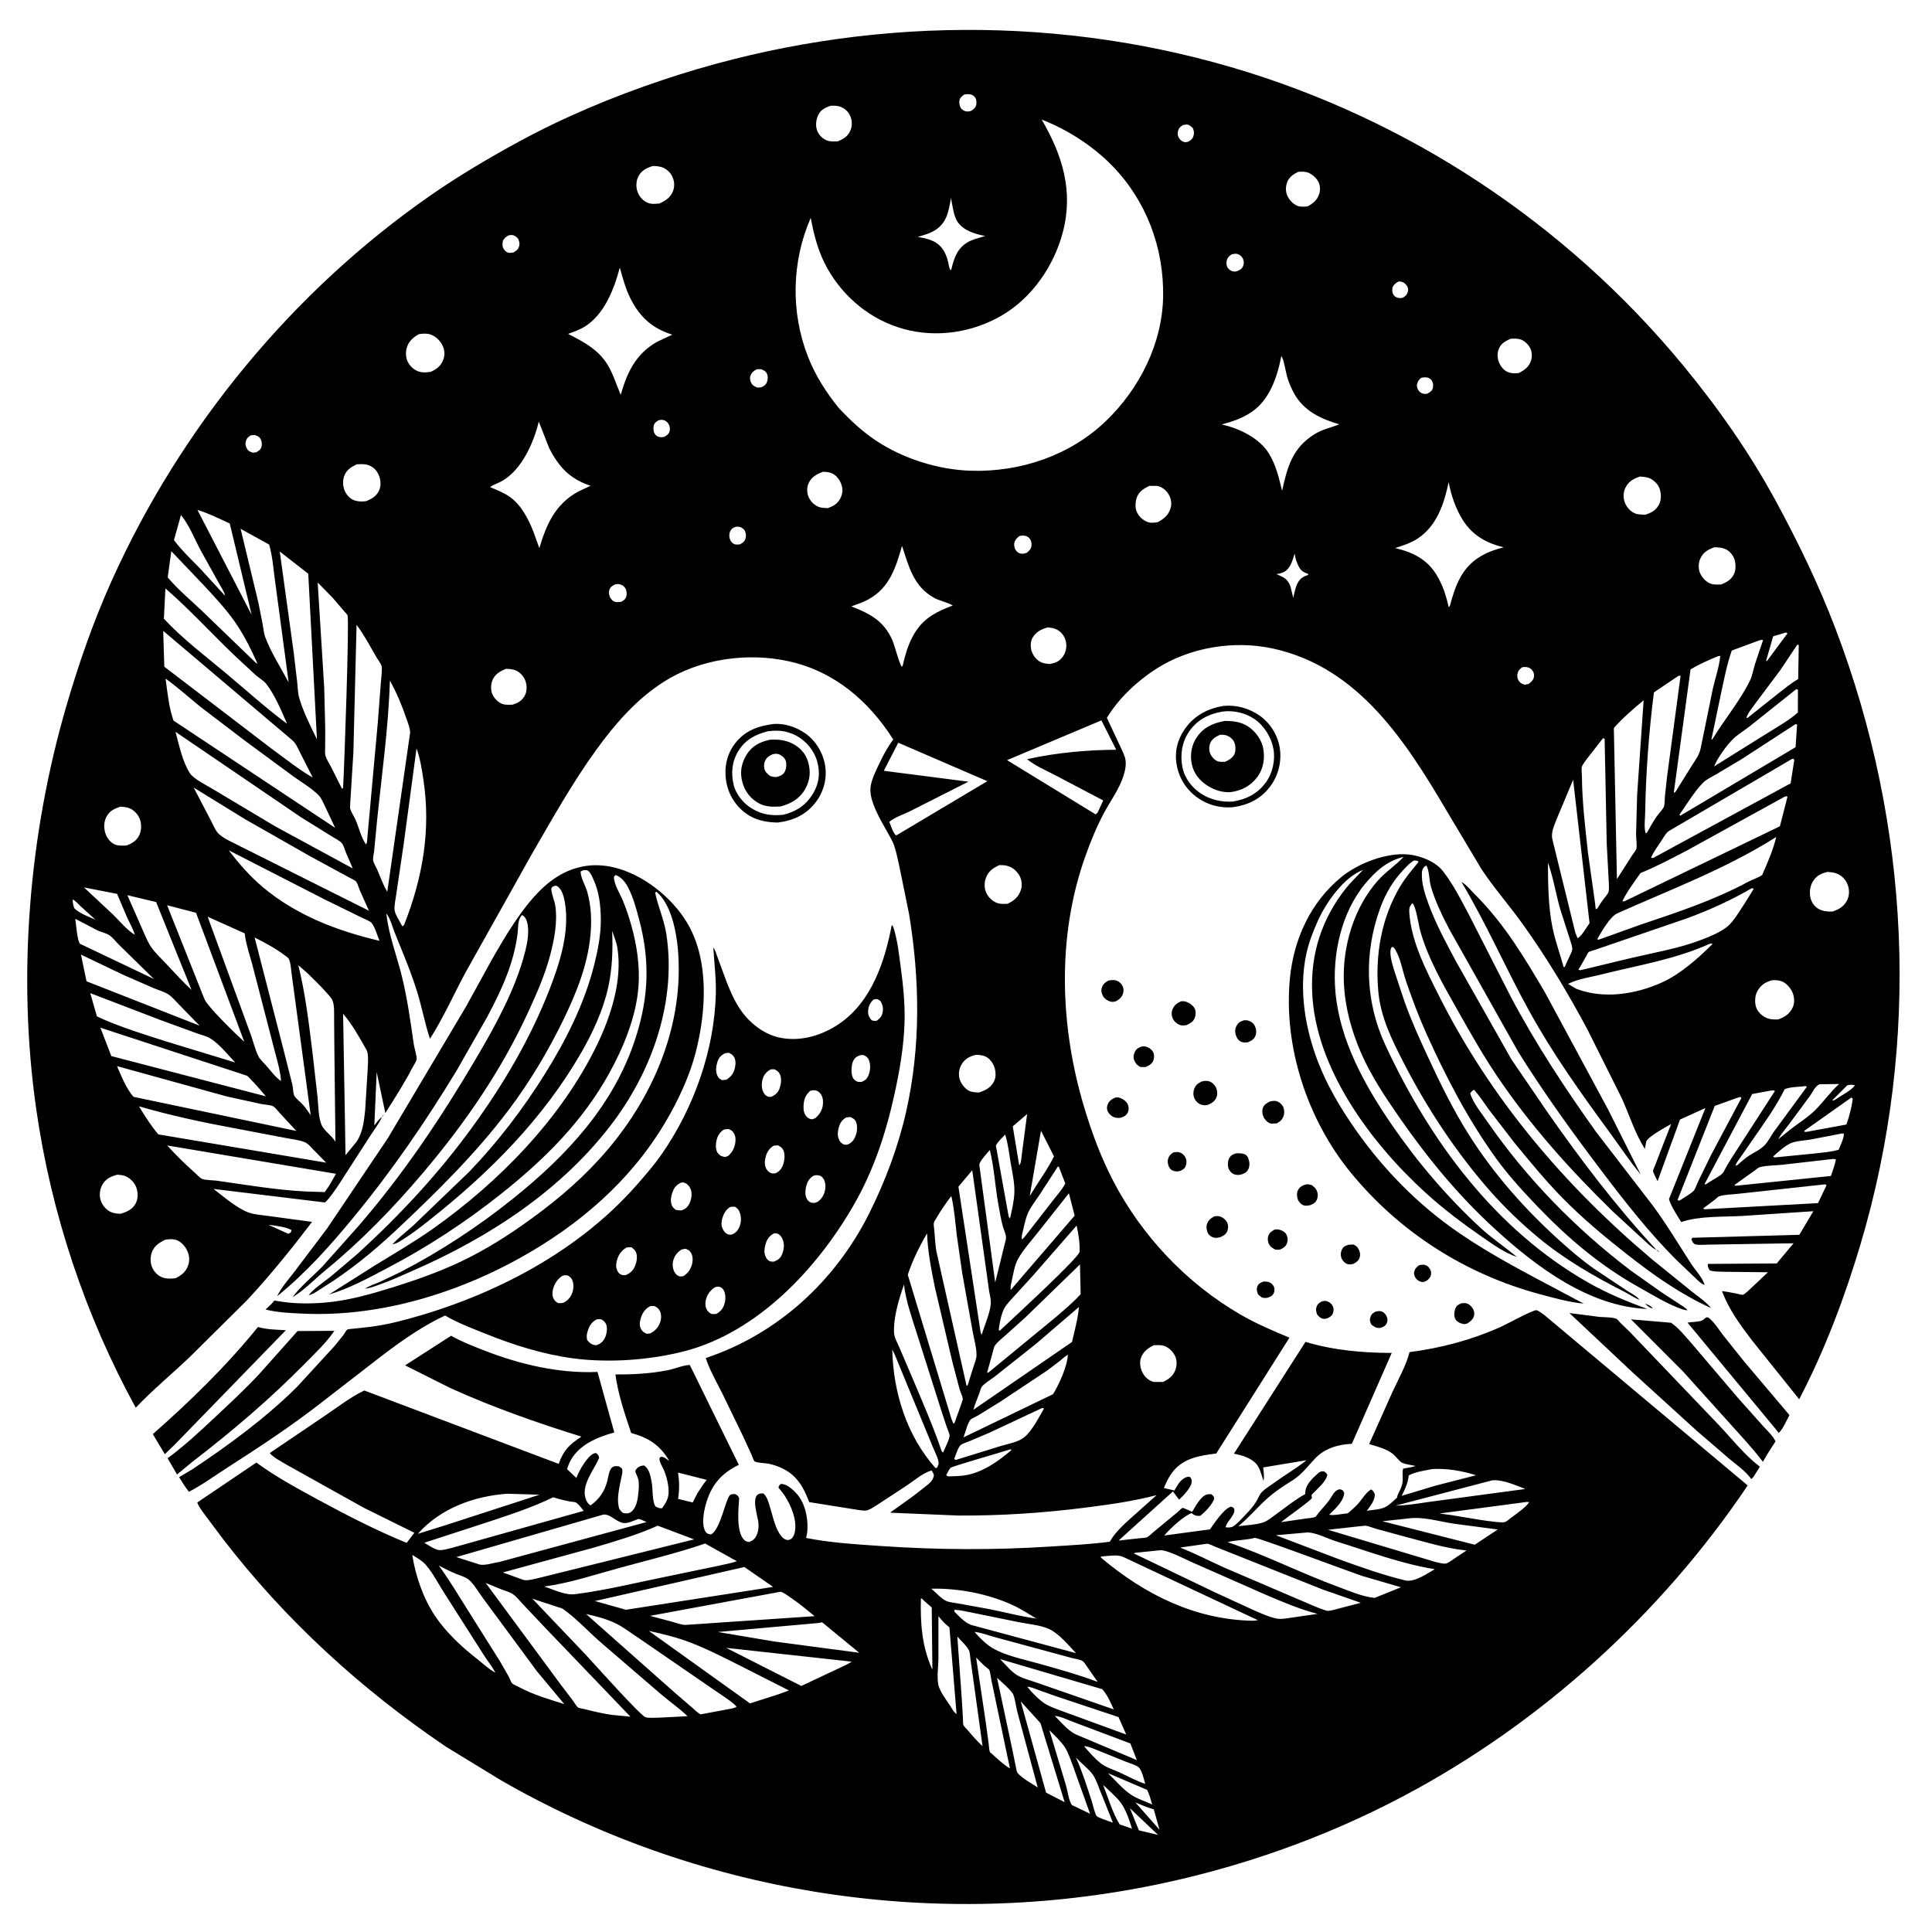 <svg version="1.1" xmlns="http://www.w3.org/2000/svg" style="display: block;" viewBox="0 0 2048 2048" width="1024" height="1024">
<path transform="translate(0,0)" fill="rgb(255,255,255)" d="M 0 0 L 0 2048 L 2048 2048 L 2048 0 L 0 0 z"/>
<path transform="translate(0,0)" fill="rgb(0,0,0)" d="M 404.93 1184.05 L 404.081 1185.82 C 400.732 1192.55 395.633 1198.88 391.631 1205.31 L 358.557 1256.63 C 354.324 1262.61 349.882 1269.79 344.42 1274.7 L 343.127 1274.49 L 226.331 1260.31 C 237.165 1268.6 250.472 1280.27 263.052 1285.15 C 269.252 1287.56 277.864 1288.02 284.5 1288.99 L 330.811 1295.25 C 308.922 1323.99 286.255 1352.13 261.609 1378.57 L 202.402 1437.24 C 183.175 1455.83 162.287 1472.77 143.91 1492.21 C 90.22 1394.28 54.266 1286.25 38.404 1175.68 C 18.16 1034.56 30.621 884.214 70.606 747.511 C 83.683 702.804 99.108 658.51 118.216 615.997 C 191.496 452.962 310.156 308.554 457.116 206.619 C 486.186 186.455 516.906 168.269 547.933 151.301 C 597.433 124.23 649.425 102.543 702.873 84.654 C 897.058 19.661 1108.43 13.645 1305.32 71.273 C 1492.29 125.996 1659.36 236.399 1783.5 386.51 C 1820.54 431.298 1854.44 479.548 1882.2 530.675 C 1906.03 574.564 1927.84 619.571 1945.64 666.276 C 2025.2 875.076 2036.07 1104.21 1972.32 1318.64 C 1955.61 1374.84 1934.38 1431.26 1907.21 1483.28 L 1856.81 1420.36 C 1844.4 1404.1 1832.67 1388.02 1825.37 1368.66 C 1830.75 1369.27 1836.01 1370.31 1841.31 1371.35 C 1842.79 1371.64 1846.13 1372.78 1847.48 1372.56 C 1848.54 1372.39 1851.43 1369.81 1852.37 1369.06 L 1874.12 1348.64 L 1827.74 1348.14 C 1822.94 1347.92 1816.59 1348.27 1812.19 1346.5 C 1811.16 1344.07 1809.83 1342.42 1810.5 1339.8 L 1883.42 1339.29 L 1901.25 1317.93 L 1813.1 1319.33 C 1808.86 1319.26 1800.84 1320.18 1797 1319.04 C 1796.41 1318.87 1794.95 1317.57 1794.67 1317.24 C 1793.97 1316.43 1793.34 1314.41 1792.98 1313.5 L 1794 1312.09 L 1907.36 1308.95 L 1922.25 1283.93 L 1847 1288.95 C 1826.11 1290.12 1801.99 1288.78 1782.11 1295.41 C 1777.86 1288.4 1771.48 1278.93 1769.16 1271.14 L 1807.82 1174.55 L 1780.88 1186.76 L 1757.11 1252.08 C 1756.18 1249.99 1752.19 1243.02 1752.29 1241.19 C 1752.36 1239.81 1754.02 1236.62 1754.56 1235.2 L 1761.06 1218.19 L 1771.46 1191.56 C 1766.2 1194.48 1747.01 1204.88 1745.11 1210 L 1743.64 1217.91 C 1733.23 1201.62 1727.31 1182.28 1719.37 1164.64 L 1683.12 1092 C 1662.69 1053.58 1639.7 1015.31 1614.39 979.922 C 1600.27 960.175 1584.11 941.855 1570.64 921.655 L 1534.09 860.474 C 1490.34 786.189 1440.37 707.708 1350.16 687.651 C 1308.32 678.349 1261.21 686.026 1225.13 709.305 C 1205.18 722.178 1185.68 740.48 1173.34 760.982 L 1187.83 791.838 C 1189.61 795.98 1192.36 800.939 1193.05 805.394 C 1193.89 810.853 1192.71 816.822 1191.09 822.028 C 1186.74 836.059 1177.28 848.693 1170.37 861.59 C 1162.48 876.304 1155.94 892.349 1150.36 908.091 C 1119.99 993.715 1123.57 1089.02 1149.67 1175.07 C 1157.7 1201.54 1167.03 1226.65 1179.73 1251.23 C 1210.18 1310.13 1258.27 1360.87 1315.74 1393.93 C 1332.2 1403.4 1349.36 1410.72 1366.87 1417.98 L 1289.26 1540.8 C 1272.05 1542.91 1254.89 1545.5 1243.38 1559.89 C 1239.13 1565.21 1236.33 1571.13 1233.76 1577.36 L 1244.91 1579.99 C 1248.75 1573.57 1251.38 1567.69 1259 1565.34 L 1261.5 1565.66 C 1263.25 1568.03 1263.65 1569.02 1263.07 1572 C 1261.97 1577.65 1254.11 1585.82 1249.87 1589.67 L 1243.34 1581 L 1185.72 1633.06 L 1207.46 1630.65 C 1209.72 1630.37 1213.73 1630.41 1215.76 1629.59 C 1217.87 1628.74 1221.49 1625.01 1223.37 1623.51 L 1247.62 1603.48 C 1248.42 1602.79 1252.84 1598.52 1253.52 1598.41 C 1254.64 1598.24 1262.13 1602.03 1263.76 1602.59 C 1267.24 1597.08 1272.61 1586 1279.5 1584.22 C 1280.94 1583.85 1282.54 1583.91 1284 1583.89 C 1286.54 1585.99 1286.7 1585.78 1287.13 1589 C 1284.3 1595.67 1278.01 1602.12 1272.5 1606.79 C 1268.76 1607.2 1266.77 1606.73 1263.65 1604.49 L 1263 1603.96 C 1254.21 1607.49 1240.43 1620.28 1234.13 1627.71 L 1282.61 1621.19 C 1286.97 1615.03 1297.16 1599.61 1304.28 1597.33 C 1306.01 1596.78 1306.79 1598.03 1308.13 1598.97 C 1309.05 1602.37 1308.05 1604.06 1306.25 1607.07 C 1304.07 1610.7 1299.96 1614.81 1299.18 1618.91 C 1301.63 1619.52 1305.15 1619.31 1307.33 1617.94 C 1311.59 1615.25 1316.01 1610.12 1319.53 1606.5 C 1324 1601.9 1328.37 1597.09 1331.73 1591.59 C 1333.69 1588.39 1335.09 1584.24 1337.72 1581.55 C 1340.88 1578.3 1345.45 1575.54 1349.13 1572.86 C 1360.85 1564.33 1373.68 1556.88 1384.99 1547.9 L 1339.03 1555.53 C 1339.55 1560.33 1340.37 1565 1339.37 1569.78 C 1335.12 1557.7 1335.28 1551.38 1322.45 1545.23 C 1317.79 1543.01 1313.05 1541.99 1308.03 1540.96 L 1383.89 1422.42 C 1413.56 1431.42 1444.42 1434.08 1475.3 1434.17 L 1433.02 1530.49 C 1418.61 1531.1 1404.11 1535.32 1393.9 1546.21 C 1386 1554.63 1380.71 1562.12 1370.88 1568.76 C 1360.88 1575.03 1350.71 1581.61 1341.99 1589.61 C 1331.99 1598.79 1323.25 1609.35 1312.62 1617.83 C 1320.88 1616.78 1330.65 1616.48 1338.54 1614.02 C 1343.73 1612.41 1349.21 1607.67 1353.58 1604.51 C 1363.43 1597.38 1373 1589.59 1383.69 1583.74 L 1383.66 1582.5 C 1383.62 1574.37 1390.63 1567.64 1396.5 1562.35 C 1398.81 1560.26 1400.16 1559.47 1403.23 1559.64 C 1405.14 1560.83 1406.14 1561.37 1406.99 1563.5 C 1405.79 1569.92 1398.71 1576.03 1394.32 1580.57 C 1393.67 1581.24 1390.39 1584.22 1390.21 1585 C 1390.11 1585.4 1390.87 1587.52 1390.75 1587.85 C 1389.84 1590.55 1362.08 1610.04 1357.88 1613.55 L 1384.83 1609.63 C 1387.45 1609.19 1392.02 1609.03 1394.36 1608.02 C 1394.93 1607.77 1396.97 1604.72 1397.45 1604.12 C 1401.24 1599.36 1405.62 1594.92 1409.22 1590.05 C 1412.2 1586.03 1413.98 1580.38 1419.29 1578.84 C 1420.83 1578.4 1421.82 1579.18 1423.22 1579.74 C 1424.66 1581.67 1425.18 1581.88 1424.7 1584.38 C 1423.11 1592.56 1414.75 1600.04 1409.03 1605.59 C 1411.85 1606.96 1424.79 1604.49 1428.78 1604.15 C 1432.41 1600.93 1436.23 1597.73 1439.51 1594.15 C 1443.68 1589.6 1448.11 1581.65 1453.5 1578.86 C 1455.86 1580.44 1456.13 1581.48 1457.36 1583.98 C 1457.48 1590.54 1452.63 1596.42 1448.87 1601.48 C 1454.6 1600.57 1462.81 1600.23 1468 1597.79 C 1472.67 1595.59 1477.11 1590.94 1480.97 1587.5 L 1481.12 1586.39 C 1481.54 1584.47 1482.35 1583.09 1483.22 1581.35 C 1484.99 1577.78 1486.59 1574.02 1486.9 1570 C 1487.23 1565.82 1486.2 1560.8 1487.35 1556.84 C 1491.78 1556 1496.45 1555.39 1500.74 1554.01 C 1496.77 1553.06 1489.28 1552.26 1486 1550.38 C 1483.12 1548.73 1479.84 1544.1 1477.15 1541.78 C 1470.22 1535.79 1459.94 1533.46 1451.35 1530.78 L 1476.23 1475.17 C 1482.48 1461.72 1490.49 1447.64 1494.18 1433.3 C 1527.71 1428.95 1559.04 1420.62 1590 1406.98 C 1595.87 1404.39 1624.82 1388.51 1628.64 1388.87 C 1630.53 1389.05 1635.62 1392.88 1637.26 1394.15 L 1852.62 1574.62 C 1760.96 1711.05 1633.59 1826.63 1488.25 1903.68 C 1403.28 1948.74 1310.71 1981.1 1216.41 1999.66 C 982.341 2045.73 737.372 2006 530.698 1886.96 L 472.868 1851.65 C 382.851 1790.75 302.837 1717.7 236.46 1631.5 L 217.168 1605.73 C 214.337 1601.73 210.671 1597.37 209.126 1592.7 L 271.749 1550.37 C 292.142 1565.3 314.379 1577.36 336.555 1589.41 C 367.464 1606.2 398.507 1622.14 431.079 1635.53 L 439.252 1624.8 L 385.722 1598.34 L 303.827 1552.66 C 298.611 1549.43 289.641 1545.05 285.964 1540.3 L 345.701 1499.85 C 358.675 1491.07 372.004 1480.71 386.16 1473.99 L 592.256 1551.78 C 597.603 1536.88 603.367 1531.6 616.32 1522.87 C 568.899 1508.15 522.469 1491.82 477.198 1471.31 L 429.435 1447.33 L 478.207 1415.94 C 489.204 1422.19 500.805 1426.68 512.553 1431.28 C 550.646 1446.19 592.322 1456.12 633.369 1454.31 L 651.188 1518.47 C 633.596 1523.3 614.235 1531.17 604.952 1548.01 C 603.289 1551.03 602.1 1554.02 601.09 1557.31 L 611.003 1566.72 L 611.523 1565.35 C 614.092 1558.65 622.637 1543.49 629.5 1540.78 C 630.726 1540.3 630.783 1540.38 631.909 1540.34 C 634.286 1542.42 634.466 1542.43 635.073 1545.5 C 629.727 1558.35 615.341 1574.44 621.108 1589.5 C 622.156 1592.23 623.535 1594.3 626 1595.83 C 635.448 1588.9 640.613 1581.32 643.727 1570.12 C 644.762 1566.39 645.585 1558.46 648.5 1555.87 C 651.06 1553.6 652.853 1554.16 655.93 1554.33 C 657.307 1555.27 659.115 1555.89 659.53 1557.62 C 660.286 1560.76 658.895 1564.82 658.277 1568 C 656.559 1576.86 653.89 1587.5 655.708 1596.5 L 655.923 1597.6 C 656.592 1600.55 658.256 1601.99 660.5 1603.88 C 663.598 1604.32 666.195 1604.71 668.881 1602.77 C 674.433 1598.75 675.977 1589.95 676.62 1583.5 C 677.099 1578.71 677.737 1572.15 676.467 1567.5 C 675.896 1565.4 673.499 1561.23 673.479 1559.37 C 673.468 1558.37 675.218 1556.38 676.003 1555.78 C 678.186 1554.11 679.983 1553.68 682.66 1553.43 C 688.614 1557.34 689.462 1564.67 690.811 1571.32 C 692.133 1577.84 691.195 1592.32 695 1597.05 C 697.669 1598.23 698.875 1599.11 701.817 1598.8 C 708.424 1589.69 709.851 1584.67 708.143 1573.62 C 707.366 1568.58 705.89 1563.72 704.032 1558.98 C 702.423 1554.88 698.332 1549.44 699.213 1545.21 C 700.727 1544.49 701.047 1543.87 702.742 1544.48 C 705.01 1545.29 706.739 1546.7 708.635 1548.14 L 709.036 1547.89 C 699.376 1531.65 687.033 1523.84 669.046 1519.04 C 662.606 1499.79 654.912 1477.15 652.379 1456.95 C 671.333 1457.08 689.095 1456.13 707.781 1452.51 C 715.097 1451.1 724.054 1447.12 731.192 1446.9 L 783.179 1552.77 C 765.575 1561.47 755.496 1572.3 749.276 1591.01 C 746.572 1599.15 742.901 1615.56 747.811 1623.5 C 749.284 1625.88 751.067 1626.17 753.606 1626.56 C 761.523 1622.93 766.858 1600.74 770.211 1592.23 C 771.056 1590.08 772.479 1585.47 774.5 1584.31 C 775.27 1583.87 777.992 1583.84 779 1583.7 C 782.097 1585.11 782.032 1585.2 783.56 1588.27 C 782.737 1599.5 780.4 1622.78 788.215 1631.67 C 790.25 1633.99 791.104 1634 794 1634.59 C 797.48 1633.38 799.861 1631.71 801.581 1628.33 C 803.703 1624.17 804.343 1619.78 804.064 1615.15 C 803.637 1608.07 795.643 1586.63 804.78 1583.5 C 806.025 1583.07 807.728 1583.1 809 1583.03 C 812.654 1585.82 814.066 1590.74 815.449 1594.99 C 818.609 1604.69 820.653 1616.46 825.977 1625.19 C 828.183 1628.81 832.067 1633.75 837 1632.15 C 839.933 1631.19 841.599 1627.88 842.29 1625.09 C 845.508 1612.07 838.685 1596.13 831.684 1585.26 L 827.818 1580.13 L 825.237 1577 C 825.764 1574.51 825.979 1574.57 828 1572.97 C 834.082 1573.16 840.113 1578.61 844.114 1582.94 C 853.341 1592.94 856.614 1608.45 855.89 1621.67 C 855.728 1624.62 855.209 1627.43 854.479 1630.29 C 880.193 1635.39 906.797 1636.97 932.926 1638.78 C 993.578 1642.98 1053.39 1643.28 1114.06 1639.37 C 1134.86 1638.03 1155.8 1637.03 1176.47 1634.29 L 1177.19 1633.06 C 1182.68 1623.79 1190.61 1616.7 1198.51 1609.5 L 1226.03 1584.91 C 1201.51 1591.35 1176.1 1594.89 1151 1598.09 C 1106.41 1603.79 1061.03 1606.81 1016.06 1606.54 L 944.451 1603.56 L 943.956 1603.12 C 956.001 1594.49 968.381 1586.05 979.857 1576.68 C 984.508 1572.88 988.918 1570.23 990.018 1564 C 989.518 1561.83 988.764 1560.55 987.5 1558.72 C 978.544 1561.46 970.087 1568.53 962.424 1573.88 L 930.474 1594.86 C 927.297 1596.77 922.672 1600.09 919.097 1601.01 C 915.568 1601.91 909.498 1600.41 905.756 1599.97 L 857.812 1592.3 C 851.753 1576.4 844.75 1563.74 828.691 1556.23 C 824.397 1554.22 819.521 1552.64 814.893 1551.6 C 811.735 1550.89 801.899 1550.79 799.79 1549.03 C 798.917 1548.3 797.302 1543.48 796.759 1542.28 L 787.542 1522.23 L 765.421 1476.6 C 760.199 1466.18 754.305 1455.83 750.055 1444.97 L 748.093 1439.6 C 824.713 1414.03 885.832 1357.64 921.714 1285.58 C 938.598 1251.68 952.301 1215.12 960.616 1178.13 C 976.141 1109.05 975.074 1038.29 963.626 968.766 L 953.802 920.565 C 951.96 912.64 950.496 904.328 947.93 896.622 C 946.079 891.065 942.69 885.881 939.888 880.766 C 932.949 868.101 921.278 849.092 922.791 834.658 C 923.658 826.393 928.753 816.483 932.273 809.041 C 936.359 800.405 941.132 791.571 946.901 783.927 C 921.019 743.157 884.679 711.818 836.498 701.067 C 792.34 691.213 741.394 698.379 703.142 723.049 C 674.254 741.681 651.95 767.35 631.966 794.966 C 606.905 829.597 586.147 866.774 564.724 903.674 L 493.423 1030.94 C 481 1054.16 469.945 1078.99 455.779 1101.15 C 450.424 1085.1 447.379 1068.28 442.405 1052.06 C 435.737 1030.33 426.92 1009.75 418.446 988.719 C 416.12 982.946 413.487 972.838 409.546 968.414 C 412.043 991.415 420.495 1012.51 425.984 1034.85 C 431.874 1058.82 435.111 1082.62 438.632 1107 C 439.174 1110.75 442.131 1119.94 441.619 1123.05 C 441.229 1125.41 438.13 1129.91 436.884 1132.31 C 428.383 1148.73 418.331 1164.29 408.456 1179.89 L 399.296 1136.46 L 396.813 1193.01 C 399.293 1189.93 401.655 1186.27 404.93 1184.05 z M 142.908 990.879 L 143.768 991.802 L 142.908 990.879 C 141.107 984.605 137.666 978.921 134.961 973 L 124.032 947.417 L 122.951 947.305 L 89.052 940.713 L 120.111 969.757 C 126.858 976.35 134.829 986.213 142.908 990.879 z M 297.956 1145.93 L 298.751 1146.9 L 297.956 1145.93 C 297.101 1133.96 292.828 1121.01 289.959 1109.29 L 267.565 1022.94 C 264.702 1012.11 260.561 1000.48 259.407 989.383 L 220.113 971.759 L 265.021 1094.54 C 268.212 1102.57 270.296 1112.78 274.233 1120.23 C 275.844 1123.28 279.373 1126.41 281.68 1128.99 C 286.188 1134.04 292.232 1142.5 297.956 1145.93 z M 1021.38 1523.67 L 1116.25 1477.91 C 1122.59 1467.73 1131.43 1448.19 1132 1436.09 L 1132.76 1435.17 L 1132 1436.09 C 1128.98 1437.59 1126.14 1440.55 1123.49 1442.67 L 1109.31 1453.34 L 1060.23 1485.92 L 1036.69 1500.5 C 1035 1501.5 1029.78 1503.7 1028.64 1505.07 C 1025.57 1508.75 1023.19 1518.8 1021.38 1523.67 z M 1033.13 1729.97 C 1037.97 1735.87 1045.95 1743.52 1052.62 1747.34 C 1066.48 1755.27 1084.72 1758.84 1100 1763.15 C 1121.05 1769.09 1143.2 1775.15 1163.59 1782.91 L 1152.32 1766.71 C 1151.16 1765.12 1149.25 1761.87 1147.72 1760.83 C 1145.2 1759.13 1138.14 1758.15 1135 1757.22 L 1056.5 1735.95 C 1049.36 1734.14 1041.7 1731.13 1034.46 1730.03 L 1033.13 1729.97 L 1032.11 1729.21 L 1033.13 1729.97 z M 525.064 1772.87 L 525.886 1773.77 L 525.064 1772.87 C 521.366 1766.19 516.464 1760.19 512.405 1753.7 L 471.928 1690.24 C 465.322 1680.19 458.91 1667.16 450.892 1658.29 C 447.208 1654.22 441.693 1651.21 437.029 1648.3 C 440.427 1670.57 448.648 1694.13 461.173 1712.98 C 472.361 1729.82 489.108 1745.55 504.994 1757.94 C 510.768 1762.44 517.625 1768.97 523.939 1772.43 L 525.064 1772.87 z M 1089.02 1788.01 C 1093.23 1793.72 1102.53 1803.03 1108.6 1806.5 C 1115.68 1810.55 1124.35 1813.1 1132 1816.07 L 1193.86 1838.7 L 1185.67 1820.17 L 1119.68 1798.19 L 1099.94 1791.17 C 1096.44 1789.91 1092.77 1788.16 1089.02 1788.01 L 1088.1 1787.25 L 1089.02 1788.01 z M 1014 1816.91 L 1014.75 1817.99 L 1014 1816.91 L 1006.43 1725 L 1005.33 1724.15 C 1001.16 1720.85 998.064 1717.35 994.781 1713.2 L 994.774 1758.73 C 994.653 1766.9 993.003 1777.9 994.66 1785.82 C 996.173 1793.05 1003.1 1802 1007.17 1808.12 C 1008.66 1810.36 1010.57 1814.09 1012.56 1815.85 L 1014 1816.91 z M 1118.16 1818.97 C 1124.96 1825.79 1132.19 1834.74 1141 1838.8 L 1205.1 1865.77 L 1198.26 1848.15 L 1137.72 1825.33 C 1131.96 1823.27 1124.08 1819.18 1118.16 1818.97 L 1117.09 1818.21 L 1118.16 1818.97 z M 1149.13 1850.98 C 1154.26 1857.22 1160.71 1864.29 1167.03 1869.33 C 1172.15 1873.41 1180.23 1875.88 1186.3 1878.64 C 1195.39 1882.76 1204.45 1887.87 1213.95 1890.94 C 1212.84 1886.73 1210.3 1876.16 1207.05 1873.37 C 1204.14 1870.86 1196.76 1868.85 1193.07 1867.34 L 1164.43 1855.77 C 1159.74 1853.95 1154.17 1851.24 1149.13 1850.98 L 1148.03 1850.21 L 1149.13 1850.98 z M 1021.58 100.5 C 1019.14 102.493 1017.53 103.672 1016.99 107 C 1016.53 109.84 1017.4 113.585 1019.5 115.64 C 1021.79 117.883 1024.73 118.556 1027.87 117.986 L 1029.56 117.5 C 1032.19 115.668 1034.5 113.893 1034.97 110.5 C 1035.37 107.577 1034.93 104.376 1032.78 102.223 C 1030.39 99.837 1027.23 99.603 1024.01 99.922 C 1022.85 100.037 1022.56 100.178 1021.58 100.5 z M 880.318 112.112 C 874.416 114.234 869.729 116.432 867.103 122.5 C 864.829 127.755 864.244 133.956 866.562 139.317 C 868.515 143.834 872.61 147.562 877.269 149.121 C 880.572 150.226 884.474 149.927 887.922 149.861 C 894.133 147.368 898.657 144.81 901.451 138.306 C 903.626 133.244 903.356 127.557 901.115 122.547 C 898.989 117.796 894.808 114.387 889.883 112.851 C 886.762 111.878 883.546 112.012 880.318 112.112 z M 1104.27 126.792 C 1126.19 164.545 1138.13 202.43 1126.62 246.262 C 1117.31 281.693 1094.09 315.603 1062.17 334.27 C 1031.03 352.477 993.234 358.313 958.324 348.841 C 923.704 339.448 894.852 315.918 877.203 284.819 C 867.717 268.104 862.84 249.684 859.428 230.901 C 839.074 277.421 838.014 331.056 856.56 378.295 C 864.483 398.475 875.66 415.768 889.215 432.601 C 901.289 445.388 913.602 456.968 928.275 466.82 C 957.151 486.208 994.661 498.021 1029.5 499.011 C 1081.6 500.491 1133.99 482.973 1172.03 446.582 C 1207.66 412.495 1232.1 364.381 1232.96 314.5 C 1233.85 262.583 1215.11 212.458 1178.5 175.187 C 1158.33 154.648 1131.16 137.099 1104.27 126.792 z M 1254.16 132.5 C 1251.46 134.097 1249.74 135.345 1248.87 138.5 C 1248.05 141.465 1248.3 143.846 1249.91 146.5 C 1251.54 149.163 1253.59 150.176 1256.5 150.859 L 1259.5 150.205 C 1262.71 148.31 1264.48 147.224 1265.33 143.284 C 1265.99 140.219 1265.59 138.497 1264.36 135.683 C 1262.06 133.673 1260.83 132.115 1257.5 131.996 L 1254.16 132.5 z M 691.444 176.06 C 684.765 178.429 679.899 180.738 676.56 187.295 C 674.25 191.833 674.017 198.193 675.717 203 C 677.622 208.39 681.224 212.6 686.5 214.935 C 690.331 216.63 694.851 216.04 698.912 215.751 C 705.631 212.765 710.937 209.322 713.585 202.09 C 715.502 196.854 714.795 191.02 712.133 186.138 C 709.652 181.589 705.059 177.965 700 176.792 C 697.123 176.126 694.382 175.944 691.444 176.06 z M 1376.01 182.142 C 1370.35 185.128 1365.92 188.077 1364.01 194.5 C 1362.52 199.517 1362.91 204.829 1365.6 209.383 C 1367.99 213.435 1372.38 217.646 1377.1 218.736 C 1379.84 219.368 1383.19 219.008 1385.98 218.849 C 1392.03 215.536 1396.27 212.203 1398.48 205.449 C 1399.72 201.64 1399.47 196.41 1397.6 192.865 C 1395.11 188.149 1390.1 183.664 1384.85 182.45 C 1381.92 181.774 1378.98 181.944 1376.01 182.142 z M 1008.09 209.936 C 1005.61 223.395 1004.15 235.447 991.761 243.705 C 986.082 247.49 979.262 249.152 972.816 251.152 C 982.964 252.919 992.499 254.822 999.016 263.682 C 1002.04 267.794 1003.78 272.595 1005.03 277.5 C 1005.73 280.236 1005.98 284.372 1007.69 286.535 L 1008.5 285.325 C 1011.27 273.817 1014.61 263.57 1025.36 257.005 C 1030.81 253.679 1038.18 252.135 1044.31 250.203 C 1033.41 247.894 1022.1 244.953 1015.21 235.36 C 1010.76 229.173 1009.61 217.271 1008.09 209.936 z M 539.272 249.5 C 536.208 251.153 535.023 252.072 533.143 255 C 532.573 258.484 532.023 261.368 534.332 264.423 C 535.805 266.372 536.988 267.539 539.5 268.001 C 540.924 268.262 543.108 267.727 544.557 267.5 C 547.655 265.528 549.622 264.247 550.44 260.365 C 551.104 257.22 550.249 255.835 549.203 252.949 C 546.926 250.674 545.395 249.283 542.012 249.12 C 540.939 249.069 540.265 249.276 539.272 249.5 z M 1305.84 269.5 C 1302.55 271.573 1300.83 273.353 1300.18 277.461 C 1299.78 280.039 1300.37 282.729 1302.12 284.695 C 1303.97 286.768 1306.13 287.875 1308.98 287.857 C 1310.14 287.849 1310.5 287.672 1311.5 287.359 C 1314.32 286.099 1316.57 285.046 1317.76 282 C 1318.85 279.214 1318.7 276.424 1317.32 273.764 C 1316.2 271.607 1313.93 269.781 1311.58 269.202 C 1309.73 268.749 1307.68 269.172 1305.84 269.5 z M 657.025 283.688 C 650.869 306.679 640.44 334.086 618.811 346.865 C 613.781 349.838 607.647 351.955 602.16 353.933 C 620.06 363.024 636.505 371.821 646.147 390.289 C 650.868 399.333 654.023 409.16 657.973 418.547 C 664.843 394.524 674.058 374.93 696.752 362.209 L 712.672 354.779 C 691.717 348.081 678.907 336.86 668.767 317.312 C 663.264 306.703 660.275 295.129 657.025 283.688 z M 1482.35 298.5 C 1479.12 300.318 1477.99 301.299 1476.11 304.5 C 1475.76 307.816 1475.49 310.465 1477.76 313.205 C 1479.47 315.271 1481.86 316.046 1484.49 315.988 C 1485.55 315.965 1486.27 315.741 1487.26 315.5 C 1490.51 313.411 1491.85 312.072 1492.59 308.053 C 1492.94 306.119 1492.2 304.099 1491.04 302.5 C 1489.19 299.943 1486.85 298.634 1483.71 298.374 L 1482.35 298.5 z M 444.011 354.238 C 437.63 357.857 432.932 361.964 431.03 369.297 C 429.744 374.256 430.206 380.545 433.029 384.962 C 436.197 389.92 440.777 393.588 446.65 394.499 C 450.015 395.021 453.26 394.622 456.6 394.138 C 462.884 391.343 467.05 388.236 469.726 381.748 C 471.565 377.29 471.559 371.967 469.668 367.52 C 467.24 361.809 462.354 356.642 456.425 354.586 C 452.459 353.211 448.078 353.592 444.011 354.238 z M 1601.19 359.117 C 1595.33 361.778 1590.78 364.223 1588.5 370.595 C 1586.75 375.46 1587.43 381.415 1589.83 385.939 C 1592.02 390.06 1595.29 393.556 1599.85 394.946 C 1603.19 395.965 1606.53 395.859 1609.95 395.429 C 1616.09 392.363 1620.9 388.908 1623 382.047 C 1624.25 377.969 1624.03 372.69 1622.01 368.865 C 1619.9 364.857 1615.7 360.952 1611.32 359.654 C 1608.06 358.687 1604.55 358.948 1601.19 359.117 z M 1358.23 377.5 C 1354.04 399.252 1346.07 423.542 1326.89 436.636 C 1316.98 443.404 1306.46 446.913 1294.98 449.973 L 1296.46 450.306 C 1314.31 454.396 1335.15 464.617 1345.06 480.668 C 1352.59 492.866 1355.7 506.481 1359.08 520.231 C 1364.68 495.009 1369.89 475.215 1392.95 460.57 C 1401.72 455.001 1410.36 453.548 1419.65 449.803 C 1399.99 443.982 1381.95 435.617 1371.71 416.861 C 1368.77 411.489 1366.41 405.714 1364.52 399.894 C 1363.24 395.92 1360.69 379.257 1358.23 377.5 z M 802.015 391.5 C 798.596 393.442 796.602 394.939 795.335 398.903 C 794.565 401.314 795.491 404.723 796.837 406.779 C 798.376 409.127 800.48 409.893 803 410.862 L 807.082 410.5 C 809.939 409.144 811.784 408.063 812.993 405 C 814.036 402.357 814.271 399.156 813.141 396.5 C 811.81 393.369 809.471 392.41 806.5 391.246 L 802.015 391.5 z M 1506.6 400.5 C 1504.17 402.423 1502.66 404.349 1502.1 407.5 C 1501.66 409.944 1502.6 412.497 1504.08 414.424 C 1505.59 416.385 1507.56 417.264 1509.98 417.509 C 1511.85 417.698 1511.7 417.567 1513.5 417.096 C 1516.15 415.477 1518.28 414.312 1518.95 411 C 1519.56 407.968 1519 404.468 1516.77 402.23 C 1514.38 399.827 1511.24 399.761 1508.04 400.182 L 1506.6 400.5 z M 698.05 445.5 C 695.501 447.26 693.628 448.199 692.889 451.5 C 692.295 454.153 692.806 458.308 694.535 460.5 C 696.327 462.772 698.919 463.663 701.769 463.467 C 702.964 463.385 703.437 463.195 704.5 462.882 C 706.883 461.395 708.778 460.369 709.679 457.5 C 710.606 454.543 709.952 450.934 708.069 448.5 C 706.527 446.507 704.053 445.074 701.5 445.012 C 700.353 444.984 699.167 445.276 698.05 445.5 z M 571.13 446.887 C 565.766 469.26 553.44 497.192 532.856 509.522 C 528.647 512.043 523.327 513.484 519.473 516.359 C 526.617 519.376 534.234 522.26 540.575 526.814 C 552.52 535.393 559.775 549.622 565.169 562.862 L 571.727 581.032 C 579.256 555.792 588.624 534.422 612.787 521.187 L 626.001 514.936 C 604.254 507.811 592.238 494.93 582.058 474.8 L 571.13 446.887 z M 265.935 461.5 C 262.564 463.575 261.193 464.813 260.355 468.927 C 259.836 471.469 261.031 474.907 262.625 476.888 C 264.029 478.633 265.984 479.144 268 479.868 L 271.49 479.5 C 274.091 477.99 276.032 477.038 277.03 474 C 278.075 470.821 277.445 466.654 275.322 464.068 C 273.93 462.372 271.968 461.812 270 461.049 L 265.935 461.5 z M 378.164 492.169 C 371.992 495.202 366.849 498.354 364.673 505.252 C 362.9 510.874 363.514 517.293 366.5 522.375 C 368.979 526.595 372.923 530.033 377.803 531.006 C 381.461 531.736 384.797 531.784 388.457 531.154 C 394.597 528.543 399.223 525.864 402.046 519.5 C 404.135 514.792 403.541 507.989 401.429 503.397 C 399.1 498.334 395.534 494.698 390.177 492.928 C 386.27 491.637 382.206 492.041 378.164 492.169 z M 872.288 500.126 C 865.649 502.779 860.107 505.536 857.049 512.5 C 855.249 516.599 855.21 522.188 856.919 526.299 C 858.977 531.248 863.178 535.759 868.319 537.491 C 871.312 538.498 874.547 538.517 877.673 538.617 C 883.666 536.375 888.043 533.957 890.965 528 C 893.392 523.052 893.649 518.322 891.741 513.153 C 889.908 508.189 886.291 503.456 881.253 501.471 C 878.409 500.35 875.307 500.233 872.288 500.126 z M 1738.36 505.159 C 1731.39 507.588 1726.27 510.295 1722.93 517.194 C 1720.4 522.407 1720.52 528.189 1722.72 533.492 C 1724.64 538.083 1728.59 542.425 1733.28 544.26 C 1736.54 545.537 1740.51 545.477 1743.98 545.619 C 1750.46 543.601 1755.11 541.223 1758.5 535.067 C 1761.18 530.202 1761.04 523.653 1759.4 518.5 C 1757.89 513.77 1754.01 509.702 1749.63 507.47 C 1746.06 505.646 1742.28 505.449 1738.36 505.159 z M 1535.63 511.057 C 1530.94 533.716 1523.19 557.403 1502.85 570.84 C 1495.65 575.601 1487.09 578.36 1478.92 580.968 C 1497.46 585.344 1512.67 592.739 1522.89 609.5 C 1529.23 619.895 1533.13 631.644 1535.58 643.521 L 1536.87 642.5 C 1542.66 620.838 1549.42 601.454 1569.88 589.53 C 1577.75 584.946 1585.21 582.403 1594.03 580.16 C 1575.67 575.838 1560.57 567.313 1550.42 550.938 C 1543.15 539.22 1538.05 524.584 1535.63 511.057 z M 1218.27 515.069 C 1212.36 517.911 1207.32 521.018 1205.03 527.5 C 1203.44 531.987 1203.1 538.394 1205.11 542.764 C 1207.37 547.675 1211.64 551.543 1216.7 553.407 C 1220.18 554.688 1223.74 554.027 1227.31 553.504 C 1233.98 549.917 1238.88 545.867 1240.98 538.316 C 1242.29 533.615 1241.38 528.181 1238.83 524.032 C 1236.17 519.692 1231.63 515.902 1226.5 515.071 L 1218.27 515.069 z M 209.288 540.528 L 266.764 651.806 L 243.553 554.924 C 232.401 549.847 221.023 544.051 209.288 540.528 z M 191.821 545.922 L 184.414 572.551 C 192.584 583.423 202.511 592.836 211.993 602.541 L 236.545 629.352 L 238.698 631.5 C 237.475 626.657 234.045 621.875 231.647 617.466 L 213.553 584.892 C 206.33 571.817 201.291 557.649 191.821 545.922 z M 779.546 558.5 C 776.779 559.672 775.231 560.531 773.93 563.5 C 772.708 566.288 772.844 569.745 774.133 572.5 C 774.915 574.171 776.671 576.106 778.398 576.814 C 780.211 577.557 782.596 577.199 784.5 577.019 C 787.659 575.185 789.464 574.002 790.393 570.315 C 791.215 567.051 790.568 564.909 789.218 561.931 C 786.802 559.576 785.491 558.509 782.007 558.301 C 780.951 558.237 780.509 558.349 779.546 558.5 z M 255.055 560.546 L 273.951 639.035 L 278.46 661.882 C 279.27 666.339 279.596 671.251 281.197 675.5 C 287.295 691.686 297.77 708.008 305.988 723.357 L 292.141 620.093 C 290.068 606.31 289.193 590.524 285.314 577.268 L 255.055 560.546 z M 1080.26 568.5 C 1077.58 570.713 1075.5 572.875 1075.09 576.5 C 1074.85 578.631 1075.63 581.812 1076.92 583.5 C 1078.61 585.698 1080.71 586.9 1083.5 587.008 C 1085.11 587.07 1087 586.442 1088.5 585.93 C 1091.08 583.782 1093.22 581.757 1093.45 578.192 C 1093.64 575.199 1093.02 572.358 1090.83 570.187 C 1088.62 568.002 1085.56 567.459 1082.55 567.825 C 1081.43 567.96 1081.17 568.122 1080.26 568.5 z M 956.192 578.662 C 949.634 601.478 943.093 622.784 920.876 635.197 C 915.106 638.421 908.663 640.532 902.468 642.78 C 922.245 650.454 936.89 658.162 945.921 678.578 C 948.166 683.652 953.564 704.411 955.948 706.824 L 956.939 705.5 C 961.65 684.425 968.935 664.199 988.122 652.119 C 995.037 647.766 1002.34 644.751 1009.96 641.868 C 1004.15 638.238 996.392 637.168 990.162 633.711 C 968.299 621.58 963.395 600.55 956.192 578.662 z M 1817.18 580.17 C 1810.18 582.789 1805.58 585.226 1802.35 592.261 C 1800.38 596.544 1800.13 602.513 1801.87 606.906 C 1803.82 611.817 1808.06 616.527 1812.97 618.572 C 1816.15 619.898 1820.99 619.772 1824.42 619.531 C 1830.68 617.097 1835.39 614.452 1838.29 608.091 C 1840.37 603.542 1840.08 596.62 1838.28 592 C 1836.59 587.683 1832.68 583.433 1828.3 581.739 C 1825.09 580.498 1820.63 580.129 1817.18 580.17 z M 181.584 584.254 L 177.775 612.105 C 188.33 624.536 200.977 635.16 212.832 646.33 L 271.088 702.5 L 272.977 703.5 C 266.512 689.112 259.082 673.939 250.162 660.888 C 240.25 646.384 228.216 633.556 216.298 620.714 L 181.584 584.254 z M 296.54 584.606 L 311.29 691.323 L 315.086 723.5 C 315.661 728.613 315.697 734.557 317.097 739.5 C 321.247 754.157 329.216 769.926 335.967 783.688 L 326.762 608.182 L 296.54 584.606 z M 1372.36 586.751 C 1370.16 593.79 1368.19 602.51 1361.11 606.273 C 1358.57 607.618 1355.88 608.213 1353.06 608.558 C 1360.63 611.94 1364.66 613.225 1367.87 621.399 L 1370.91 633.73 C 1372.6 626.606 1374.04 616.353 1380.74 612.129 C 1382.63 610.939 1384.62 609.956 1386.81 609.5 L 1386.5 608.199 L 1385.51 607.886 C 1380.56 606.242 1378.55 604.215 1376.22 599.555 C 1374.28 595.674 1372.94 591.039 1372.36 586.751 z M 336.77 617.483 L 343.66 728.762 L 344.755 771.59 L 344.695 792 C 344.691 794.806 344.217 798.609 345.054 801.301 C 346.275 805.229 349.143 809.509 351.048 813.179 L 362.5 836.07 L 363.632 835.5 L 363.812 832.248 C 364.82 816.422 370.478 657.51 368.37 652.265 C 367.852 650.976 365.179 648.364 364.205 647.193 L 352.508 633.548 L 336.77 617.483 z M 652.091 619.5 C 649.396 620.897 647.15 621.939 646.035 625 C 645.098 627.573 645.504 631.152 646.879 633.5 C 648.299 635.925 650.12 637.754 653 638.201 C 654.718 638.468 656.779 638.147 658.5 637.914 C 661.102 636.493 662.78 635.509 663.838 632.5 C 664.74 629.933 664.346 625.8 662.861 623.5 C 661.26 621.022 658.95 619.709 656.085 619.214 C 654.665 618.969 653.469 619.167 652.091 619.5 z M 175.342 623.716 L 173.725 655.895 C 193.643 677.315 217.354 695.077 239.722 713.824 C 261.193 731.819 281.818 750.504 304.312 767.275 C 298.384 753.648 291.476 736.931 282.435 725.168 C 279.567 721.438 274.532 718.707 270.981 715.59 L 250.161 696.266 C 225.03 672.511 201.448 646.291 175.342 623.716 z M 377.973 662.373 L 374.613 797.273 L 371.017 855.496 C 370.882 858.993 375.255 865.237 376.713 868.543 C 380.013 876.028 383.236 888.843 388 895.155 C 389.396 893.186 389.161 890.458 389.392 888.067 L 400.436 766.554 L 403.917 721.242 C 404.178 716.819 405.337 710.316 404.496 706.091 C 404.042 703.808 400.56 699.287 399.307 697.126 C 392.729 685.775 386.382 673.773 378.636 663.17 L 377.973 662.373 z M 1110.61 665.054 C 1103.66 667.072 1098.37 669.649 1094.53 676.027 C 1092.32 679.691 1092.22 685.892 1093.48 689.932 C 1094.95 694.646 1098.33 699.216 1102.72 701.598 C 1105.73 703.233 1109.31 703.529 1112.66 703.859 C 1118.82 702.737 1123.03 701.177 1126.78 695.9 C 1129.88 691.533 1131.02 685.732 1129.97 680.5 C 1128.88 675.031 1125.59 670.292 1120.69 667.572 C 1117.61 665.861 1114.07 665.335 1110.61 665.054 z M 173.014 668.76 L 174.16 706.713 L 287.247 793.149 C 301.564 803.55 316.219 815.461 331.543 824.29 L 317.946 797.449 C 315.368 792.488 313.528 787.458 309 783.955 L 173.014 668.76 z M 1893.06 670.5 L 1879.61 674.55 L 1872.13 700.5 L 1872.86 700.75 L 1873.22 700.5 L 1894.74 671.5 C 1893.61 670.5 1894.21 670.762 1893.06 670.5 z M 1865.84 678.5 L 1835.76 689.587 C 1830.56 704.369 1827.47 720.79 1824.13 736.107 L 1814.24 783.5 L 1814.75 784.161 L 1815.5 783.143 C 1827.91 762.867 1844.34 743.046 1854.85 721.855 C 1857.54 716.442 1858.57 709.856 1860.33 704.056 L 1868.93 678.5 C 1866.61 678.315 1867.64 678.26 1865.84 678.5 z M 1905.12 683.5 L 1887.18 710.402 L 1860.46 746.094 C 1857.46 750.323 1852.63 755.974 1851.29 760.945 L 1852.5 760.982 L 1885.25 734.942 C 1891.96 729.763 1898.79 724.028 1906.16 719.84 L 1906.76 683.688 L 1905.12 683.5 z M 1821.45 695.5 C 1811.3 699.658 1801.42 703.916 1792.03 709.624 L 1774.26 840.5 L 1776.01 839.5 L 1793.08 812.091 C 1797.15 805.518 1801.58 800.279 1802.93 792.5 L 1815.69 730 C 1818.3 718.825 1822.41 706.759 1823.57 695.388 L 1821.45 695.5 z M 1613.27 707.5 C 1610.2 710.014 1608.79 711.646 1608.42 715.671 C 1608.15 718.588 1609.1 721.029 1611.12 723.144 C 1612.7 724.807 1614.35 725.232 1616.5 725.837 L 1620.5 724.95 C 1622.85 723.11 1625.32 721.119 1625.94 718 C 1626.57 714.783 1625.69 711.94 1623.39 709.61 C 1621.16 707.358 1617.76 706.734 1614.69 707.138 L 1613.27 707.5 z M 536.33 709.003 C 530.206 711.494 524.947 714.342 522.155 720.769 C 520.223 725.215 519.972 731.045 521.8 735.57 C 523.598 740.019 527.757 744.351 532.253 746.107 C 535.571 747.403 539.722 747.06 543.237 746.998 C 548.919 745.284 553.031 743.013 556.099 737.731 C 558.727 733.209 558.693 726.693 557.019 721.837 C 555.457 717.307 551.667 712.984 547.323 710.935 C 544.125 709.426 539.837 708.958 536.33 709.003 z M 1779.13 716.5 L 1753.21 733.978 C 1747.87 776.048 1744.6 819.801 1743.93 862.192 C 1743.83 867.966 1742.48 878.238 1744.58 883.476 L 1745.94 882.5 C 1749.13 876.836 1752.27 871.07 1755.96 865.717 C 1757.94 862.858 1762.94 857.85 1763.94 854.838 C 1764.79 852.25 1764.58 847.434 1764.84 844.562 L 1767.15 823.312 L 1781.51 716.271 L 1779.13 716.5 z M 175.524 719.353 C 177.523 734.056 178.995 749.893 183.944 763.939 L 185.024 764.587 L 355.216 877.526 L 344.242 854.084 C 342.523 850.699 340.805 846.249 338.217 843.509 C 330.903 835.765 319.678 829.295 311 823.024 L 260.205 785.618 L 212.791 749.5 C 200.459 739.558 188.394 728.557 175.524 719.353 z M 413.29 721.502 C 411.814 771.729 404.501 822.095 399.486 872.075 L 396.598 902.215 C 396.333 904.786 395.094 909.792 395.549 912.194 C 396.05 914.843 398.537 918.916 399.695 921.524 C 403.156 929.319 406.116 938.063 410.5 945.315 L 411.684 937.247 L 434.737 776.753 C 434.924 772.494 432.462 766.476 431.097 762.473 C 426.321 748.463 420.582 734.407 413.29 721.502 z M 1904.18 730.5 L 1854.58 770.017 C 1849.04 774.449 1842.25 778.389 1837.25 783.268 C 1830.09 790.254 1820.72 803.288 1817.01 812.439 L 1872.6 777.729 C 1883.74 770.667 1896 764.061 1905.83 755.243 L 1905.88 731.047 L 1904.18 730.5 z M 1742.32 742.324 C 1731.3 751.527 1720.24 760.894 1710.74 771.71 L 1714 931.872 L 1730.1 906.774 C 1731.03 905.304 1734.42 901.108 1734.67 899.578 C 1735.39 895.104 1734.26 888.748 1734.31 884.006 L 1735.45 842.088 L 1742.32 742.324 z M 1167.53 763.621 L 1067.51 805.793 L 1161.44 863.273 L 1163.47 861.5 L 1169.45 848.502 L 1118 821.453 C 1108.29 816.393 1097.21 811.659 1088.67 804.769 C 1118.99 798.011 1152.2 794.909 1183.24 794.784 L 1167.53 763.621 z M 1903.49 767.5 L 1845.66 805.076 L 1819.73 820.5 C 1815.01 823.248 1809.05 825.913 1805.2 829.831 C 1795.93 839.263 1788.04 852.672 1780.35 863.5 L 1780.72 864.428 L 1781.53 864.5 L 1903.4 792.053 L 1904.98 768.047 L 1903.49 767.5 z M 186.028 775.746 C 189.842 789.759 193.301 807.041 201.138 819.406 C 205.212 825.834 219.357 832.616 225.984 836.692 L 292.029 876.127 L 373.964 920.595 L 366.551 903.37 C 365.453 900.636 364.316 896.308 362.524 893.998 C 360.508 891.4 355.453 888.938 352.663 887.174 L 319.753 866.784 L 186.028 775.746 z M 1699.27 782.5 L 1682.36 804.231 C 1680.61 806.672 1677.8 809.952 1676.86 812.805 C 1676.15 814.974 1676.89 820.352 1676.9 822.787 C 1677.1 849.905 1680.4 877.064 1683.33 904.016 L 1690.83 957.306 L 1691.5 963.639 L 1692.87 963.5 C 1695.24 959.756 1697.59 956.003 1700.27 952.463 C 1701.79 950.445 1704.93 947.234 1705.32 944.707 C 1705.95 940.601 1705.26 935.048 1705.14 930.804 L 1703.22 894.856 L 1700.97 783.047 L 1699.27 782.5 z M 952.199 787.319 L 936.861 817.075 L 1026.56 828.613 L 964.729 859.905 C 958.522 863.006 947.491 866.684 942.717 871.258 C 944.518 875.54 946.31 882.052 949.5 885.375 L 950.5 885.349 L 1046.62 828.08 L 952.199 787.319 z M 441.537 793.356 L 427.954 894.5 L 419.972 948.5 C 419.387 953.16 417.603 960.692 418.342 965.177 C 419.099 969.771 424.221 977.542 426.534 982.03 L 428.316 980.5 C 447.941 930.887 456.853 880.418 448.918 827.139 C 447.244 815.897 445.45 804.065 441.537 793.356 z M 1899.62 804.5 L 1769.8 880.49 C 1766.31 882.357 1764.04 886.756 1761.94 890 C 1758.01 896.09 1752.91 902.66 1750.12 909.312 L 1752.39 909.5 L 1898.14 830.387 L 1902.03 805.5 L 1901.16 804.371 L 1899.62 804.5 z M 1667.6 826.547 L 1649.82 869 C 1647.28 875.952 1644.08 882.008 1645.52 889.5 L 1669.87 988.479 L 1672.24 994.5 C 1676.15 993.099 1682.32 982.279 1684.98 978.544 L 1667.6 826.547 z M 205.287 834.854 L 223.042 868.819 C 225.468 873.355 228.265 880.506 231.982 884.031 C 237.703 889.457 248.451 893.728 255.446 897.533 L 391.125 965.421 L 381.372 943.724 C 380.273 941.158 379.149 936.761 377.583 934.612 C 376.424 933.021 370.876 930.639 368.908 929.499 L 327.714 907.074 L 259.902 868.46 L 205.287 834.854 z M 1891.84 844.5 L 1787.4 902.026 C 1771.69 910.071 1755.42 918.88 1739.04 925.444 C 1732.41 934.925 1724.64 945.027 1719.74 955.5 C 1721.89 955.404 1720.98 955.592 1722.5 955.139 L 1886.79 875.894 L 1894.81 844.5 C 1893.45 843.713 1893.3 844.121 1891.84 844.5 z M 127.546 855.081 C 120.83 857.389 115.889 859.699 112.572 866.3 C 109.803 871.809 109.975 878.858 112.155 884.541 C 113.922 889.15 117.797 893.835 122.589 895.487 C 126.104 896.699 130.748 896.474 134.449 896.164 C 140.583 893.722 145.33 890.848 147.98 884.5 C 150.173 879.246 150.138 872.381 147.782 867.183 C 145.601 862.371 141.072 857.846 135.926 856.301 C 133.233 855.492 130.34 855.214 127.546 855.081 z M 1882.88 887.221 C 1829.74 920.904 1771.43 942.653 1714.31 968.214 C 1706.71 971.613 1697.39 988.091 1693.2 995.5 C 1693.63 995.745 1694.03 996.059 1694.5 996.189 L 1737.9 980.595 C 1777.49 967.198 1816.08 954.73 1853 934.798 C 1857.66 932.283 1863.7 930.529 1867.94 927.566 C 1873.56 914.819 1879.72 900.811 1882.88 887.221 z M 242.588 901.406 C 253.282 915.63 265.14 929.068 278.796 940.549 C 314.289 970.388 357.767 986.844 402.293 997.319 C 400.153 992.266 397.273 982.108 393.689 978.111 C 392.091 976.33 386.086 974.051 383.81 972.865 L 344.307 953.5 L 242.588 901.406 z M 1640.86 914.299 C 1640.99 936.795 1641.18 961.278 1645.72 983.363 C 1648.65 997.576 1653.69 1011.11 1657.5 1025.06 L 1658.77 1024.99 L 1661 1019.63 C 1662.45 1016.26 1666.19 1009.81 1666.69 1006.38 C 1667.04 1004.02 1664.88 998.181 1664.12 995.657 L 1653.58 962.686 C 1649.12 946.721 1646.43 929.889 1640.86 914.299 z M 1059.33 917.092 C 1052.61 920.19 1047.97 923.252 1045.2 930.407 C 1043.27 935.366 1043.22 941.36 1045.4 946.248 C 1047.63 951.221 1052.32 955.686 1057.52 957.393 C 1060.75 958.454 1064.8 958.229 1068.17 958.004 C 1074.99 954.749 1079.72 950.762 1082.2 943.375 C 1083.8 938.588 1083.17 932.629 1080.68 928.247 C 1077.91 923.357 1073.5 919.407 1068 917.92 C 1065.2 917.162 1062.22 916.94 1059.33 917.092 z M 1937.28 924.239 C 1930.86 925.781 1926.17 927.847 1922.27 933.5 C 1918.61 938.809 1917.69 946.431 1919.39 952.575 C 1920.66 957.138 1923.87 961.41 1928.06 963.654 C 1932.72 966.148 1937.44 966.374 1942.61 966.274 C 1949.44 963.935 1954.91 960.864 1958.14 954.101 C 1960.51 949.142 1960.57 943.209 1958.69 938.075 C 1956.67 932.542 1952.49 928.151 1947 925.989 C 1943.95 924.789 1940.51 924.544 1937.28 924.239 z M 1857.05 941.5 C 1834.96 954.335 1811.39 965.062 1787.37 973.786 L 1705.31 1001.89 L 1689.86 1007.17 C 1688.45 1007.65 1685.14 1008.4 1684.03 1009.23 C 1683.31 1009.77 1682.29 1012.13 1681.76 1013.04 C 1678.83 1017.98 1676.3 1023.13 1673.16 1027.95 L 1675.17 1028.5 L 1728.35 1015.7 C 1754.01 1009.63 1779.86 1005.43 1804.54 995.86 C 1813.2 992.504 1823.24 988.335 1830.6 982.598 C 1837.77 977.017 1845.01 964.161 1850.16 956.487 L 1859.11 942.047 L 1857.05 941.5 z M 135.02 948.95 L 150.23 983.529 C 152.903 989.432 155.357 995.935 158.679 1001.5 C 163.054 1008.83 170.38 1015.52 176.252 1021.76 C 185.006 1031.05 193.642 1040.67 203.027 1049.33 L 165.474 956.173 L 135.02 948.95 z M 77.063 953.5 C 77.12 957.183 77.452 959.601 78.905 963 C 84.575 968.359 93.897 971.755 101.09 974.844 L 84.975 960.225 C 82.763 958.168 79.866 954.554 77.063 953.5 z M 177.133 959.589 L 216.417 1058.34 C 219.005 1066.35 251.355 1097.54 258.952 1104.33 L 207.79 967.571 L 177.133 959.589 z M 79.833 973.979 C 80.484 978.642 81.93 998.156 84.969 1000.53 L 163.142 1037.77 L 125.977 1001.34 C 122.703 998.183 119.337 993.467 115.5 991.147 C 111.828 988.926 107.275 988.12 103.384 986.261 L 79.833 973.979 z M 269.902 993.755 L 300.719 1113.36 L 309.978 1150 C 310.678 1153.24 310.654 1158.27 311.806 1161.2 C 312.835 1163.82 319.403 1169.02 321.533 1171.5 C 324.388 1174.82 326.788 1178.59 329.339 1182.15 L 309.67 1036.22 C 308.699 1030.76 308.483 1021.51 306.299 1016.72 C 305.622 1015.23 303.541 1013.91 302.27 1012.95 C 292.424 1005.52 280.898 999.307 269.902 993.755 z M 1812.25 1000.5 C 1775.46 1017.14 1736.51 1023.14 1697.64 1032.94 C 1685.73 1035.94 1673.2 1037.5 1662.19 1042.99 L 1670.99 1048.18 C 1700.08 1059.33 1733.72 1054 1761.58 1041.51 C 1781.09 1032.76 1799.89 1016.01 1815.02 1001 L 1815 1000.15 L 1812.25 1000.5 z M 85.827 1011.91 L 91.7 1040.2 L 211.619 1087.27 L 190.083 1065.23 C 186.662 1061.73 183.197 1057.43 179.213 1054.6 C 174.573 1051.31 167.971 1049.63 162.702 1047.37 L 130.685 1033.38 L 85.827 1011.91 z M 316.24 1023.14 C 323.494 1052.42 327.205 1082.97 330.912 1112.88 L 336.61 1163 C 337.523 1171.69 337.404 1185.08 341.089 1192.93 C 344.029 1199.19 351.887 1203.89 355.581 1210.35 L 354.441 1112.5 L 354.169 1080.18 C 354.097 1074.24 354.663 1066.73 352.684 1061.09 C 351.565 1057.91 348.747 1055.21 346.547 1052.71 C 340.157 1045.45 333.203 1038.61 326.224 1031.91 L 316.24 1023.14 z M 1878.6 1039.08 C 1871.33 1041.03 1866.45 1044.17 1862.75 1050.92 C 1860.23 1055.51 1859.93 1062.57 1861.5 1067.54 C 1862.98 1072.25 1867.31 1076.49 1871.67 1078.62 C 1876.09 1080.79 1880.32 1080.81 1885.14 1080.62 C 1892.32 1077.83 1897.47 1074.59 1900.62 1067.29 C 1902.62 1062.65 1902.04 1056.58 1900.09 1052 C 1898.04 1047.2 1893.5 1042.01 1888.5 1040.16 C 1885.34 1039 1881.91 1038.96 1878.6 1039.08 z M 95.655 1052.75 L 102.764 1077.47 C 126.519 1088.54 152.281 1096.33 177.199 1104.31 L 249.361 1126.3 C 241.658 1118.22 232.632 1106.82 223.266 1100.96 C 218.914 1098.23 212.707 1096.85 207.879 1095.08 L 170.915 1081.59 L 95.655 1052.75 z M 363.707 1074.6 L 366.273 1224.58 L 378.089 1210.12 C 384.515 1200.39 385.884 1188.38 387.065 1177 L 389.565 1136.91 C 389.752 1130.22 390.883 1121.94 389.469 1115.5 C 389.084 1113.74 388.175 1112.35 387.306 1110.81 C 380.209 1098.22 373.124 1085.67 363.707 1074.6 z M 106.415 1089.39 L 117.998 1119.49 L 281.834 1162.16 C 276.609 1155.95 271.41 1149.79 265.68 1144.03 C 264.106 1142.45 262.687 1140.36 260.489 1139.88 L 106.415 1089.39 z M 1034.3 1118.19 C 1027.72 1119.83 1022.71 1122.44 1019.21 1128.5 C 1016.59 1133.04 1015.74 1138.83 1017.26 1143.88 C 1018.71 1148.65 1022.81 1154.18 1027.4 1156.36 C 1030.42 1157.79 1034.56 1158.07 1037.9 1158.06 C 1044.79 1155.74 1050.19 1153.06 1053.7 1146.37 C 1056.04 1141.91 1055.64 1135.35 1053.9 1130.74 C 1052.19 1126.21 1048.85 1121.78 1044.32 1119.78 C 1041.32 1118.46 1037.55 1118.18 1034.3 1118.19 z M 124.058 1130.15 C 128.542 1140.58 133.962 1154.16 141.501 1162.69 L 314.156 1198.85 L 297.299 1180.71 C 295.139 1178.42 292.164 1174.4 289.589 1172.74 C 287.481 1171.38 279.751 1170.85 277 1170.3 L 240.983 1162.44 L 124.058 1130.15 z M 1928.77 1149.34 C 1924.16 1151.14 1921.35 1158 1918.5 1161.91 L 1896.76 1191.3 C 1892.81 1196.6 1888.15 1201.83 1885.02 1207.65 L 1896.7 1198.19 C 1905.47 1191.19 1916.33 1184.6 1924.15 1176.81 C 1933.02 1167.96 1940.16 1157.51 1949.53 1149.1 L 1928.77 1149.34 z M 1958.18 1150.5 L 1942.13 1166.5 C 1944.39 1166.69 1944.69 1166.04 1946.56 1164.9 C 1952.09 1161.1 1962.64 1155.77 1966.37 1150.5 C 1963.44 1149.75 1961.1 1149.57 1958.18 1150.5 z M 1912.06 1151.5 C 1906.31 1152.22 1896.88 1152.2 1891.83 1154.64 C 1882.3 1173.74 1869.34 1191.66 1857.2 1209.16 L 1845.02 1226.76 C 1843.11 1229.55 1840.68 1232.36 1839.62 1235.57 L 1841.5 1235.22 C 1845.51 1231.78 1849.57 1227.94 1854 1225.07 C 1859.55 1221.47 1865.82 1218.83 1870.5 1214.04 C 1874.44 1210.01 1877.28 1203.94 1880.64 1199.32 L 1915.38 1152 C 1913.48 1150.98 1914.57 1151.25 1912.06 1151.5 z M 1875.64 1156.34 L 1857.41 1159.68 L 1806.99 1255 L 1807.84 1255.7 L 1812.41 1252.74 C 1815.97 1250.41 1825.41 1245.7 1827.12 1242.25 C 1831.95 1232.51 1838.26 1223.57 1844.06 1214.4 L 1881.53 1156.41 C 1879.31 1155.31 1878.01 1155.96 1875.64 1156.34 z M 1842.27 1163.5 L 1817.71 1172.28 L 1778.29 1272 L 1779.44 1272.79 L 1781.5 1271.99 C 1785.48 1269.17 1792.19 1265.67 1795.37 1262.25 C 1797.09 1260.4 1798.78 1255.17 1799.95 1252.76 L 1813.8 1224.32 L 1845.9 1164 L 1845.01 1162.81 L 1842.27 1163.5 z M 1962.43 1163.5 L 1912.63 1198.72 L 1912.6 1199.53 L 1914.5 1199.9 L 1957.28 1192.06 C 1960.38 1182.9 1962.89 1174.13 1963.97 1164.5 L 1962.43 1163.5 z M 147.32 1172.73 C 153.578 1183 160.013 1193.32 167.824 1202.49 L 345.769 1232.48 L 331.738 1218.2 C 329.331 1215.72 326.413 1212.14 323.195 1210.81 C 317.059 1208.28 308.805 1207.51 302.262 1206.18 L 249.218 1196.1 C 215.422 1189.88 180.306 1182.41 147.32 1172.73 z M 1088.8 1180.93 L 1073.57 1193.99 L 1079.75 1231.5 L 1080.5 1235.34 C 1082.66 1232.81 1082.75 1226.54 1083.25 1223.13 L 1088.8 1180.93 z M 1103.48 1198.58 L 1091.55 1267.93 L 1098.09 1257.43 C 1104.62 1247.23 1112.02 1236.68 1117.26 1225.77 L 1103.48 1198.58 z M 1952.7 1201.5 L 1919 1208.01 C 1912.7 1209.07 1903.24 1209.37 1897.6 1212.13 C 1891.45 1215.15 1884.78 1221.23 1879.68 1225.86 C 1880.71 1226.96 1880.09 1226.64 1881.5 1226.9 L 1921.66 1222.94 C 1930.67 1221.92 1940.3 1221.24 1949.05 1218.8 C 1950.54 1214.9 1955.26 1205.4 1954.47 1201.65 L 1952.7 1201.5 z M 1065.51 1202.71 C 1062.1 1206.31 1057.92 1209.94 1055.67 1214.39 L 1069.23 1289.5 L 1070.61 1291.78 C 1072.7 1282.62 1075.06 1272.92 1075.3 1263.5 C 1075.57 1253.56 1073.03 1242.79 1071.39 1232.95 C 1069.74 1223.05 1068.58 1212.23 1065.51 1202.71 z M 177.216 1214.23 C 186.462 1224.38 196.056 1233.89 206.367 1242.96 C 208.347 1244.7 211.861 1248.66 214.014 1249.59 C 217.563 1251.13 225.807 1251.03 230 1251.62 C 261.293 1256.02 292.956 1261.48 324.544 1263.05 L 344.229 1263.64 L 349.028 1256.75 L 356.167 1244.28 L 177.216 1214.23 z M 1049.25 1219.11 C 1046.6 1222.34 1037.77 1231.33 1038.14 1235.1 L 1054.96 1359.44 L 1065.37 1317.43 C 1065.96 1315.47 1066.48 1313.62 1066.37 1311.53 C 1066.19 1307.82 1064.04 1303.6 1063.05 1300 C 1061.03 1292.68 1059.82 1284.94 1058.43 1277.47 C 1054.89 1258.45 1053.95 1237.77 1049.25 1219.11 z M 1943.51 1228.5 L 1889.5 1234.67 C 1881.95 1235.5 1873.92 1235.32 1866.5 1236.94 C 1864.03 1237.47 1862.32 1239 1860.43 1240.57 L 1838.87 1255.91 L 1839 1256.73 L 1840.5 1256.9 L 1940.9 1246.57 C 1942.83 1240.78 1944.94 1235.03 1946.15 1229.05 L 1943.51 1228.5 z M 1121.44 1236.5 L 1101.98 1266.53 C 1098.03 1272.45 1093.1 1278.68 1090.06 1285.1 C 1087.45 1290.63 1086.08 1297.11 1084.76 1303.04 C 1084.12 1305.95 1082.67 1310.08 1083.21 1313.03 L 1083.5 1313.95 L 1086.81 1310.29 L 1115.92 1272.85 C 1120.26 1267.14 1126.11 1260.92 1129.21 1254.48 L 1122.5 1236.97 L 1121.44 1236.5 z M 1030.62 1240.5 L 1015.98 1257.92 L 1039.5 1412.47 L 1040.63 1414.99 C 1043.53 1405.15 1049.34 1392.52 1050.22 1382.5 C 1050.66 1377.57 1049.23 1372.78 1048.42 1367.97 L 1045.43 1346.5 L 1030.62 1240.5 z M 124.489 1245.2 C 117.521 1247.01 111.973 1249.51 108.332 1256.13 C 105.72 1260.88 105.046 1267.28 106.725 1272.43 C 108.321 1277.32 112.28 1282.21 116.915 1284.5 C 120.346 1286.2 123.931 1286.49 127.691 1286.68 C 134.307 1284.73 140.196 1282.28 143.705 1275.92 C 146.53 1270.8 146.458 1264.11 144.468 1258.71 C 142.566 1253.56 137.914 1248.76 132.826 1246.7 C 130.216 1245.64 127.267 1245.46 124.489 1245.2 z M 1934.27 1255.5 L 1841.32 1265.59 C 1836.08 1266.26 1827.09 1266.29 1822.27 1268.19 C 1821.01 1268.69 1818.92 1270.83 1817.81 1271.71 L 1805.68 1280.83 L 1806 1281.6 L 1807.5 1281.87 L 1927.15 1275.36 L 1936.19 1256.5 C 1935.11 1255.37 1935.76 1255.69 1934.27 1255.5 z M 1133.09 1264.93 L 1100.15 1306.5 C 1093.27 1315.28 1084.22 1325.14 1078.95 1334.94 C 1075.52 1341.33 1074.28 1349.55 1072.77 1356.61 C 1072.15 1359.52 1070.97 1363.21 1071.31 1366.15 L 1071.5 1367.45 L 1074.01 1364.37 L 1139.17 1288.62 L 1133.09 1264.93 z M 1008.43 1267.8 C 1003.01 1275.03 997.772 1282.37 993.25 1290.2 C 992.36 1291.74 990.162 1294.79 989.884 1296.35 C 989.509 1298.45 990.294 1302.32 990.452 1304.54 C 990.952 1311.57 991.408 1318.6 992.425 1325.57 L 1023.78 1465.35 L 1024.5 1468.58 L 1025.65 1468.8 L 1032.2 1448 C 1033.3 1444.48 1035.04 1440.64 1035.14 1436.93 C 1035.34 1429.04 1032.46 1419.31 1031.06 1411.44 L 1020.01 1349.67 L 1014.21 1309.19 C 1012.64 1295.51 1011.55 1281.2 1008.43 1267.8 z M 284.514 1298.35 L 305.5 1307.85 L 308.223 1306.5 L 309.08 1303.98 C 303.645 1300.6 291.011 1299.05 284.514 1298.35 z M 1141.25 1299.19 L 1094.8 1352.39 L 1074.76 1374.35 C 1071.41 1378.09 1067.12 1382.37 1064.68 1386.76 C 1061.51 1392.47 1059.05 1404.01 1058.76 1410.5 C 1060.45 1410.49 1060.33 1410.12 1061.5 1409.01 C 1073 1398.11 1144.03 1333.02 1144.38 1326.93 C 1144.86 1318.42 1143.21 1307.56 1141.25 1299.19 z M 982.74 1307.42 C 974.643 1321.24 967.291 1336.06 962.272 1351.29 L 1008.48 1503.76 L 1010.5 1508.96 L 1011.82 1508.5 C 1012.82 1505.12 1020.82 1484.33 1020.63 1482.83 C 1020.22 1479.74 1018.07 1475.61 1017.16 1472.5 L 1009.33 1442.76 L 990.998 1364.54 C 987.239 1346.02 983.346 1326.33 982.74 1307.42 z M 175.038 1314.18 C 168.617 1317.38 163.358 1320.72 160.862 1327.83 C 158.92 1333.36 159.281 1340.12 162.151 1345.27 C 164.711 1349.87 169.002 1353.5 174.156 1354.75 C 177.976 1355.68 182.315 1355.45 186.183 1354.92 C 192.614 1351.79 197.213 1348.07 199.535 1341.06 C 201.347 1335.6 200.698 1329.88 197.975 1324.8 C 195.473 1320.13 190.868 1315.19 185.5 1314.03 C 182.036 1313.28 178.493 1313.62 175.038 1314.18 z M 1144.81 1340.33 L 1087.26 1396.22 L 1065.86 1415.5 C 1062.35 1418.65 1058.17 1421.81 1055.26 1425.5 C 1053.84 1427.29 1053.57 1428.86 1053 1431 L 1046.42 1454.95 L 1047.5 1455.18 L 1119.5 1395.97 C 1128.44 1388.27 1137.62 1380.64 1145.54 1371.86 L 1144.81 1340.33 z M 958.276 1361.59 C 952.984 1376.76 946.882 1396.7 947.732 1412.98 C 947.986 1417.84 951.596 1424.15 953.5 1428.64 L 968.735 1464.32 C 979.028 1488.78 989.771 1513.36 998.274 1538.5 L 999.69 1539.83 C 1001.2 1536.14 1006.88 1524.95 1006.62 1521.53 C 1006.46 1519.49 1004.71 1515.97 1004.01 1513.93 L 998.449 1497.2 L 972.558 1415.59 C 967.136 1398.27 960.286 1379.63 958.276 1361.59 z M 1143.74 1385.47 L 1097.53 1425.08 L 1054.41 1459.27 C 1050.73 1462.18 1043.4 1466.48 1040.73 1470.03 C 1039.65 1471.47 1038.95 1474.74 1038.27 1476.57 C 1036.06 1482.43 1033.47 1488.42 1031.81 1494.45 L 1136.38 1422.54 C 1139.13 1410.44 1142.65 1397.82 1143.74 1385.47 z M 1223.09 1426.04 C 1216.7 1429.09 1211.67 1432.85 1209.33 1439.81 C 1207.54 1445.16 1209.18 1452.39 1212.23 1456.95 C 1214.78 1460.74 1218.93 1464.35 1223.64 1464.93 L 1233.03 1464.88 C 1239.27 1461.78 1243.94 1458.33 1246.2 1451.5 C 1247.62 1447.22 1247.62 1441.74 1245.72 1437.6 C 1243.6 1433.01 1239.11 1428.39 1234.24 1426.76 C 1230.59 1425.55 1226.86 1425.82 1223.09 1426.04 z M 945.83 1430.59 C 946.833 1475.7 961.082 1521.75 991.5 1556 L 992.759 1556.25 L 993.5 1555.49 C 993.898 1554.4 994.858 1552.6 994.951 1551.5 C 995.341 1546.91 990.117 1537.34 988.365 1532.76 L 948.094 1435 L 945.83 1430.59 z M 1104.77 1492.5 L 1049.19 1518.57 L 1027.93 1527.6 C 1025.12 1528.78 1021.18 1529.91 1018.68 1531.57 C 1015.72 1533.54 1012.95 1542.95 1011.51 1546.5 C 1012.76 1547.59 1012.07 1547.31 1013.5 1547.49 L 1060.12 1533.05 C 1067.49 1530.83 1078.75 1528.79 1084.94 1524.17 C 1093.82 1517.52 1101.14 1502.55 1106.7 1493.05 L 1105 1492.59 L 1104.77 1492.5 z M 1070.51 1536.5 C 1062.64 1539.18 1009.04 1554.33 1007.55 1556.01 C 1005.91 1557.88 1004.4 1561.31 1003.09 1563.5 C 1004.24 1564.99 1003.48 1564.42 1005.5 1565.03 C 1012.14 1564.82 1018.97 1564.82 1025.5 1563.45 C 1043.14 1559.75 1058.24 1548.94 1071.77 1537.5 L 1072 1536.45 L 1070.51 1536.5 z M 1518.63 1557.2 C 1511.12 1558.76 1499.73 1560.14 1493.31 1564.11 L 1493.18 1565.12 C 1492.17 1572.67 1489.28 1579 1485.81 1585.66 L 1522.18 1574.73 L 1564.71 1563.82 C 1549.62 1559.06 1534.46 1556.54 1518.63 1557.2 z M 718.694 1561 C 720.298 1570.73 720.257 1579.18 718.781 1588.91 L 734.321 1592.67 L 739.223 1583.01 C 742.402 1578.15 745.445 1573.18 749.19 1568.73 L 718.694 1561 z M 1581.6 1569.27 L 1479.58 1595.99 C 1490.82 1595.85 1501.96 1593.97 1513.06 1592.33 L 1616.88 1578.39 C 1606.94 1574.51 1592.27 1567.95 1581.6 1569.27 z M 537.766 1583.41 C 502.626 1585.89 466.841 1598.83 442.929 1625.92 L 471.274 1617.09 L 571.923 1584.44 L 537.766 1583.41 z M 586.434 1587.17 C 563.788 1598.15 540.148 1605.82 516.302 1613.72 L 449.75 1635.39 C 453.67 1637.65 461.552 1643.11 466.058 1643.2 C 469.867 1643.28 475.411 1641.77 479.126 1640.79 L 618.767 1601.57 C 616.805 1599.35 612.104 1592.62 609.481 1592.36 C 601.658 1591.59 593.943 1589.44 586.434 1587.17 z M 1616.49 1592.38 L 1525.85 1604.37 L 1539.23 1606.18 C 1547.72 1607.43 1590.09 1615.43 1595.48 1613.41 C 1597.38 1612.7 1600.36 1609.99 1602.06 1608.72 C 1606.88 1605.11 1618.39 1597.28 1620.92 1592.23 C 1619.94 1592.25 1617.26 1591.99 1616.49 1592.38 z M 639.625 1605.5 L 483.704 1650.59 L 508.253 1658.41 C 513.834 1659.9 523.381 1656.55 529.265 1655.77 L 685.401 1613.45 C 683.126 1612.56 679.311 1610.48 677 1610.17 C 676.56 1610.11 673.814 1611.32 673.325 1611.49 C 669.228 1612.95 664.592 1615.21 660.167 1614.32 C 652.738 1612.84 646.959 1604.86 639.625 1605.5 z M 1492.88 1609.62 L 1465.41 1612.58 L 1563.31 1637.46 L 1587.65 1621.32 L 1541.26 1615.19 C 1525.55 1612.88 1508.66 1607.43 1492.88 1609.62 z M 697.24 1617.27 C 675.685 1627.01 653.594 1633.36 631 1640.1 L 533.048 1666.85 L 554.164 1674.53 C 558.512 1676.36 568.059 1673.31 572.756 1672.33 L 735.792 1631.82 L 697.24 1617.27 z M 1445.29 1617.44 L 1407.78 1621.62 L 1521.21 1655.63 C 1524.24 1656.26 1529.92 1658.06 1532.97 1657.35 C 1535.6 1656.73 1540.65 1652.75 1542.99 1651.24 L 1554.54 1643.58 C 1532.05 1641.35 1508.7 1633.94 1486.76 1628.23 L 1457.84 1620.35 C 1454.46 1619.38 1448.53 1616.69 1445.29 1617.44 z M 1386.49 1624.41 L 1352.48 1627.43 L 1419.76 1653 C 1443.03 1661.41 1466.31 1669.71 1490.4 1675.49 C 1500.41 1676.96 1512.29 1668.25 1520.93 1663.42 C 1484.98 1657.59 1450.9 1644.63 1416.27 1633.83 C 1406.96 1630.92 1396.02 1624.99 1386.49 1624.41 z M 1330.14 1630.2 C 1320.51 1632.71 1310.56 1632.37 1301.25 1634.7 C 1341 1648.22 1379.07 1667.62 1418.6 1682.15 C 1430.97 1686.7 1443.97 1692.48 1457.14 1693.85 L 1485.09 1682.56 L 1443.74 1670.5 C 1432.25 1666.65 1332.72 1629.43 1330.14 1630.2 z M 747.49 1636.2 C 717.637 1646.4 686.808 1653.82 656.389 1662.13 C 630.289 1669.27 603.745 1678.17 576.884 1681.82 C 587.886 1685.24 599.744 1691.77 611.237 1689.69 C 643.81 1685.4 675.739 1677.41 707.904 1670.94 L 761.331 1659.85 C 767.805 1658.31 774.86 1657.22 781.094 1654.99 L 747.49 1636.2 z M 1279.38 1636.42 L 1250.99 1640.5 C 1266.84 1646.68 1281.96 1654.6 1297.45 1661.6 L 1373.5 1694.17 C 1383.96 1698.44 1395.28 1704.01 1405.96 1707.32 C 1408.09 1707.98 1410.76 1707.2 1412.89 1706.76 L 1442.48 1699 L 1402.41 1685.05 L 1289.52 1640.12 C 1287.19 1639.32 1281.53 1636.26 1279.38 1636.42 z M 1228.62 1643.43 L 1208.47 1645.52 C 1206.58 1645.74 1203.4 1645.64 1201.8 1646.64 L 1286.98 1687.52 L 1328.25 1706.51 C 1335.98 1709.85 1345.03 1714.12 1353.33 1715.76 C 1358.29 1716.74 1365.14 1715.27 1370.14 1714.62 L 1396.67 1710.75 C 1377.9 1705.96 1360.12 1698.32 1342.33 1690.76 L 1266.27 1657.24 C 1257.76 1653.51 1249.39 1649.1 1240.7 1645.86 C 1237 1644.48 1232.61 1642.9 1228.62 1643.43 z M 1171.36 1649.55 L 1167 1650.09 L 1166.95 1651.05 C 1213.35 1690.2 1266.57 1716.91 1328.25 1718.09 L 1333.49 1717.5 L 1191.81 1650.96 C 1185.64 1647.77 1178.88 1649.08 1172.18 1649.49 L 1171.36 1649.55 z M 465.156 1659.51 C 476.116 1674.62 485.688 1690.58 495.611 1706.37 L 530.545 1761.96 L 539.597 1777.86 C 540.404 1779.44 541.681 1783.17 542.846 1784.35 C 544.226 1785.75 548.061 1787.24 549.867 1788.22 C 565.372 1796.58 581.46 1801.12 598.124 1806.42 L 569.238 1771.71 L 511.692 1693.72 C 507.335 1687.98 501.725 1677.91 496.049 1673.85 C 492.639 1671.42 487.417 1670.04 483.483 1668.4 C 477.257 1665.8 471.08 1662.74 465.156 1659.51 z M 789.063 1661.1 L 630.659 1697.17 L 663.507 1706.42 L 819.555 1682.18 L 789.063 1661.1 z M 514.848 1677.98 L 594.671 1786.09 L 607.205 1802.56 C 608.71 1804.57 610.803 1808.39 612.66 1809.95 C 613.556 1810.7 618.43 1811.43 619.735 1811.76 C 629.277 1814.18 638.754 1816.44 648.511 1817.83 L 668.276 1819.75 L 578.938 1726.57 L 554.697 1700.96 C 551.326 1697.41 547.55 1692.43 543.482 1689.72 C 540.151 1687.5 535.225 1686.23 531.471 1684.8 L 514.848 1677.98 z M 987.187 1684.06 C 991.488 1687.59 997.855 1694.72 1002.67 1696.91 C 1006.34 1698.59 1011.87 1699.02 1015.85 1699.76 L 1047.51 1705.5 C 1064.46 1708.77 1081.52 1713.48 1098.63 1715.75 C 1090.26 1710.84 1082.16 1705.44 1073.33 1701.39 C 1047.04 1689.36 1016.01 1683.5 987.187 1684.06 z M 827.565 1687.29 L 688.997 1712.88 L 712.783 1719.18 C 717.168 1720.4 721.967 1722.33 726.511 1722.48 L 863.519 1713.2 C 855.1 1706.36 846.733 1699.25 837.703 1693.23 C 834.637 1691.19 831.094 1688.41 827.565 1687.29 z M 976.193 1694.5 C 975.56 1720.73 977.184 1745.65 988.371 1769.92 L 987.676 1703.92 C 984.195 1700.93 980.466 1698.04 977.376 1694.64 L 976.193 1694.5 z M 564.35 1694.7 L 621.032 1754.22 C 629.386 1763.17 678.304 1818.1 684.213 1820.3 C 687.403 1821.48 695.148 1820.77 699 1820.77 L 728.822 1819.25 C 720.084 1810.76 709.873 1803.8 700.607 1795.88 L 638.536 1742.46 C 624.819 1730.83 612.008 1716.47 597.5 1706.06 C 595.532 1704.65 593.384 1704.06 591.059 1703.48 L 564.35 1694.7 z M 1011.72 1706.5 L 1011.74 1708.5 C 1017.43 1713.97 1023.68 1721.3 1031.5 1723.05 L 1140.59 1752.41 C 1132.82 1744.08 1122.7 1731.93 1112.5 1727.01 C 1103.2 1722.54 1089.29 1721.53 1079.07 1719.4 L 1030.1 1709.4 C 1024.51 1708.43 1018.62 1706.79 1012.96 1706.51 L 1011.72 1706.5 z M 621.311 1710.98 L 715.519 1794.48 L 733.484 1809.96 C 736.345 1812.42 739.409 1815.67 742.779 1817.29 L 776.785 1810.92 L 780.724 1809.5 C 780.217 1806.51 762.778 1795.43 759.327 1792.98 L 677.02 1736.41 C 669.283 1731.43 661.688 1725.37 653.5 1721.24 C 644.126 1716.51 631.566 1713.04 621.311 1710.98 z M 867.737 1720.44 L 761 1729.98 L 820.764 1740.06 L 910.835 1752 L 871.5 1719.68 L 867.737 1720.44 z M 687.768 1728.83 L 795.043 1805.67 L 825.247 1796 L 836.309 1791.95 L 788.759 1767.83 C 770.13 1758.5 750.687 1748.32 731.234 1740.92 C 717.654 1735.75 701.951 1731.84 687.768 1728.83 z M 1014.82 1734.85 L 1019.61 1802.07 L 1020.78 1821.89 C 1020.88 1823.44 1020.68 1827.21 1021.21 1828.54 C 1021.85 1830.12 1024.92 1832.99 1026.11 1834.4 C 1031.01 1840.25 1035.88 1845.81 1041.53 1850.96 L 1031.71 1780.09 L 1028.74 1759.04 C 1028.35 1756.38 1028.24 1752.41 1027.35 1749.92 C 1025.89 1745.88 1017.94 1738.33 1014.82 1734.85 z M 769.739 1746.79 L 849.445 1787.18 L 886.667 1769.65 C 891.847 1767.12 898.125 1764.75 902.777 1761.4 L 769.739 1746.79 z M 1034.72 1756.99 L 1045.35 1828.48 L 1048.08 1848.86 C 1048.39 1851.15 1048.45 1855.06 1049.33 1857.13 C 1049.58 1857.73 1052.04 1859.65 1052.55 1860.13 C 1057.27 1864.48 1062.02 1868.7 1067.2 1872.5 C 1068.27 1873.28 1069.39 1873.93 1070.57 1874.53 L 1050.94 1781.14 C 1050.39 1778.79 1049.67 1771.72 1048.59 1770.1 C 1047.81 1768.93 1045.21 1767.26 1044.07 1766.25 C 1040.78 1763.35 1037.77 1760.14 1034.72 1756.99 z M 1060.11 1758.73 C 1065.48 1763.99 1072.5 1772.78 1079.01 1776.26 C 1085.71 1779.85 1094.25 1781.87 1101.47 1784.53 L 1180.61 1812.04 C 1177.33 1804.71 1173.87 1796.66 1168.48 1790.62 L 1060.11 1758.73 z M 1056.9 1778.51 L 1072.77 1853.01 L 1077.05 1873.95 C 1077.39 1875.53 1077.78 1878.39 1078.86 1879.62 C 1083.79 1885.22 1093.69 1890.66 1100.03 1894.73 L 1078.23 1814 C 1077.13 1809.83 1075.64 1798.1 1073.31 1794.85 C 1069.31 1789.26 1061.98 1783.36 1056.9 1778.51 z M 1082 1803.5 L 1108.87 1900.24 L 1128.54 1910.34 L 1102.93 1826.57 L 1082 1803.5 z M 1112.38 1834.12 L 1129.95 1892.42 C 1131.8 1898.66 1132.75 1908.05 1136.09 1913.32 L 1155.49 1922.63 L 1137.5 1872.29 C 1135 1865.84 1132.44 1857.64 1128.64 1851.9 C 1124.53 1845.69 1117.68 1839.42 1112.38 1834.12 z M 1140.5 1863.05 L 1141.04 1864.21 C 1147.61 1878.78 1152.4 1894.6 1157.44 1909.75 C 1158.67 1913.45 1160.35 1922.2 1162.55 1925.14 C 1163.54 1926.47 1172.61 1929.57 1174.63 1930.33 L 1179.73 1932.06 L 1166.19 1898.33 C 1163.86 1892.55 1161.28 1884.53 1157.33 1879.71 C 1152.49 1873.79 1145.75 1868.8 1140.5 1863.05 z M 1174.47 1879.62 C 1181.86 1886.79 1189.97 1896.27 1198.38 1902.07 C 1204.96 1906.6 1214.01 1909.53 1221.33 1912.79 C 1219.78 1907.58 1218.51 1902.08 1215.92 1897.28 L 1174.47 1879.62 z M 1169.32 1892.08 C 1174.73 1905.67 1179.24 1921.5 1186.91 1933.92 L 1199.96 1938.43 C 1197.15 1929.38 1193.73 1918.68 1188.06 1910.96 C 1183.08 1904.19 1175.36 1897.99 1169.32 1892.08 z M 1203.52 1910.61 L 1229.15 1939.62 L 1223 1917.87 L 1221.91 1917.59 C 1215.55 1915.88 1209.57 1913.18 1203.52 1910.61 z M 1197.74 1916.75 L 1207.28 1940.24 L 1227.53 1945.02 L 1197.74 1916.75 z"/>
<path transform="translate(0,0)" fill="rgb(0,0,0)" d="M 1306.98 855.663 C 1294.13 856.805 1281.07 853.58 1270.4 846.295 C 1257.96 837.803 1249.93 825.381 1247.3 810.567 C 1244.89 796.915 1248.09 783.921 1256.06 772.622 C 1266.03 758.464 1280.11 751.108 1296.97 748.282 C 1310.81 746.982 1324.64 750.919 1335.87 759.027 C 1347.19 767.197 1355.08 780.451 1356.82 794.293 C 1358.61 808.505 1354.68 823.01 1345.95 834.342 C 1336.08 847.16 1322.78 853.472 1306.98 855.663 z M 1296.04 754.279 C 1281.37 756.769 1269.19 762.916 1260.54 775.383 C 1252.83 786.508 1250.78 800.553 1253.5 813.662 C 1255.91 825.256 1263.77 835.296 1273.63 841.595 C 1283.29 847.768 1295.4 850.499 1306.79 849.669 C 1321.22 847.361 1333.18 841.325 1341.92 829.299 C 1349.12 819.396 1352.06 805.6 1349.86 793.63 C 1347.64 781.614 1339.99 769.156 1329.84 762.256 C 1320.24 755.733 1307.6 752.701 1296.04 754.279 z"/>
<path transform="translate(0,0)" fill="rgb(0,0,0)" d="M 1304.25 839.745 C 1295.82 840.096 1287.84 837.723 1280.69 833.292 C 1271.59 827.656 1265.26 819.972 1263.22 809.335 C 1261.35 799.566 1263.13 789.476 1268.82 781.241 C 1276.01 770.828 1286.13 766.425 1298.24 764.229 C 1307.08 764.188 1315.42 765.102 1323.06 770.116 C 1330.82 775.214 1337.47 784.248 1339.11 793.49 C 1340.97 803.939 1339.3 814.932 1332.86 823.566 C 1325.59 833.319 1316.07 838.132 1304.25 839.745 z M 1293.17 778.929 C 1288.57 781.099 1284.46 783.298 1282.66 788.377 C 1281.3 792.223 1281.66 797.089 1283.77 800.601 C 1285.47 803.439 1288.26 806.374 1291.57 807.198 C 1293.88 807.771 1296.5 807.575 1298.85 807.488 C 1302.83 805.52 1307.35 803.099 1308.88 798.594 C 1310.12 794.939 1309.83 789.185 1307.85 785.815 C 1305.88 782.472 1302.43 779.959 1298.63 779.194 C 1296.82 778.829 1295 778.893 1293.17 778.929 z"/>
<path transform="translate(0,0)" fill="rgb(0,0,0)" d="M 824.413 871.941 C 812.576 871.716 800.839 869.598 791.038 862.5 C 779.142 853.884 771.689 841.416 769.583 826.899 C 767.574 813.056 770.609 799.234 779.197 788.073 C 789.948 774.101 803.946 769.498 820.767 767.352 C 832.55 766.82 844.286 770.829 853.863 777.557 C 864.902 785.311 872.622 798.412 874.699 811.729 C 876.81 825.261 873.254 838.933 865.082 849.881 C 854.775 863.689 841.104 869.794 824.413 871.941 z M 814.138 775.123 C 800.948 778.477 790.172 783.939 782.771 795.951 C 775.934 807.048 774.726 819.376 777.694 831.912 C 780.116 842.14 788.299 851.899 797.297 857.232 C 808.1 863.635 817.913 864.901 830.203 863.715 C 843.945 860.376 854.581 853.445 861.96 841 C 868.385 830.163 869.604 819.231 866.229 807.106 C 863.003 795.518 854.597 785.544 844.062 779.799 C 841.76 778.544 839.481 777.654 837 776.835 L 835.471 776.322 C 828.804 774.213 821.026 774.308 814.138 775.123 z"/>
<path transform="translate(0,0)" fill="rgb(0,0,0)" d="M 827.263 854.91 C 819.456 855.361 811.804 855.45 804.697 851.657 C 795.866 846.944 789.839 839.294 787.092 829.652 C 784.072 819.052 785.643 809.476 791.396 800.049 C 797.254 790.452 805.716 786.427 816.203 784.146 C 824.601 783.625 832.633 784.374 840.235 788.339 C 848.201 792.493 854.04 798.845 856.584 807.527 C 859.646 817.976 858.748 827.302 853.309 836.75 C 847.46 846.909 838.26 852.029 827.263 854.91 z M 819.088 799.5 C 815.063 801.379 812.036 803.283 810.561 807.699 C 809.548 810.731 809.687 814.317 811.175 817.168 C 812.391 819.497 814.469 821.08 816.5 822.664 C 819.057 823.311 821.302 824.082 823.951 823.5 C 827.563 822.301 830.476 821.151 832.157 817.492 C 833.652 814.24 834.081 808.73 832.483 805.438 C 831.094 802.578 827.712 800.058 824.665 799.26 C 822.769 798.764 820.973 799.167 819.088 799.5 z"/>
<path transform="translate(0,0)" fill="rgb(0,0,0)" d="M 1738 1377.93 C 1732.35 1375.74 1727.35 1372.11 1721.94 1369.36 C 1689.93 1353.1 1658.34 1334.86 1630.63 1311.86 C 1612.22 1296.59 1594.08 1279.17 1578.36 1261.15 C 1543.26 1220.89 1512.82 1174.93 1488.44 1127.5 C 1475.72 1102.72 1463.6 1078.97 1461.05 1050.78 C 1457.59 1012.46 1464.34 972.935 1484.21 939.658 C 1489.73 930.412 1496.8 922.084 1503.66 913.823 L 1502.7 912.5 L 1499 912.141 C 1494.59 914.554 1491.37 918.208 1487.94 921.806 C 1476.72 933.583 1468.92 946.806 1463.28 962.071 C 1445.61 1009.88 1446.99 1061.4 1468.45 1107.63 C 1515.78 1209.61 1585.13 1303.84 1684.58 1360.13 C 1704.15 1371.21 1725.14 1379.86 1746.24 1387.54 C 1684.76 1385.01 1629.02 1343.31 1585.25 1303.29 C 1545.82 1267.25 1513.24 1227.59 1482.89 1183.77 C 1467.96 1162.21 1453.63 1140.82 1443.02 1116.69 C 1432.6 1093.01 1425.64 1067.45 1424.55 1041.54 C 1422.92 1003.17 1435.23 961.609 1461.23 932.771 C 1469.43 923.688 1479.64 917.289 1487.84 908.339 C 1470.54 912.569 1458.37 923.29 1447.19 936.754 C 1421.47 967.745 1412 1012.6 1415.66 1052.07 C 1420.41 1103.26 1446.58 1150.32 1475.15 1192.01 C 1502.17 1231.43 1534.07 1268.93 1569.19 1301.36 C 1581.52 1312.76 1595.24 1321.81 1608.06 1332.51 C 1594.84 1327.93 1583.43 1319.69 1572.02 1311.82 C 1550.85 1297.21 1530.4 1281.84 1511.35 1264.52 C 1453.39 1211.85 1394.39 1132.77 1390.94 1051.91 C 1389.19 1010.94 1401.18 973.904 1426.72 941.647 C 1432.23 934.693 1438.87 928.663 1444.86 922.13 L 1445.99 921.247 L 1444.86 922.13 C 1424.37 929.921 1405.65 956.738 1397.03 976 C 1391.95 987.38 1387.32 999.163 1384.71 1011.38 C 1376.62 1049.19 1383.44 1090.19 1397.22 1125.79 C 1406.98 1151.02 1420.82 1174.23 1436.19 1196.39 C 1460.24 1231.05 1490.07 1263.32 1523.15 1289.6 C 1554.01 1314.12 1588.11 1333.43 1622.7 1352.1 L 1678.79 1381.9 C 1662.85 1380.28 1648.04 1376.11 1632.62 1371.98 C 1553.66 1350.82 1483.7 1306.33 1431.86 1243 C 1385.92 1186.88 1360.33 1109.5 1367.37 1037 C 1371.41 995.41 1389.33 956.225 1422.08 929.562 C 1439.91 915.048 1469.73 903.503 1493.06 905.785 C 1505.71 907.022 1521.69 913.273 1529.63 923.5 C 1540.5 937.485 1548.8 953.945 1557.09 969.564 L 1601.34 1056.32 C 1627.95 1106.65 1658.93 1153.7 1692 1200 L 1752.08 1278 C 1766.65 1297.78 1779.31 1319.03 1792.68 1339.61 C 1796.79 1345.95 1805.05 1354.89 1806.92 1362 C 1803.51 1361.14 1800.45 1357.83 1797.91 1355.5 L 1778.2 1336.68 C 1748.81 1307.66 1722.87 1274.37 1697.94 1241.49 C 1666.93 1200.57 1636.71 1158.74 1609.5 1115.16 L 1536.5 985.348 C 1528.87 970.847 1521.28 955.241 1516.73 939.496 C 1515.13 933.959 1514.99 921.219 1511.85 917.5 C 1511.01 917.947 1510.56 918.117 1509.83 918.875 C 1508.18 920.616 1507.4 922.547 1507.27 924.914 C 1506.63 936.372 1510.6 948.316 1514.53 958.934 C 1522.5 980.458 1533.23 1000.09 1544.04 1020.23 L 1602.15 1122.96 L 1640.32 1178.88 C 1676.08 1230.02 1713.37 1279.25 1755.94 1324.94 L 1754.59 1324.27 C 1749.76 1321.75 1744.89 1316.5 1740.78 1312.88 L 1709.34 1283.9 C 1663.54 1239.16 1621.34 1192.1 1585.67 1138.78 C 1570.76 1116.51 1557.74 1093.21 1544.55 1069.91 C 1529.54 1043.41 1513.74 1015.92 1505.43 986.469 C 1503.79 980.679 1501.06 960.471 1497.16 957.342 C 1493.86 961.152 1493.59 963.242 1493.98 968.393 C 1496.29 998.564 1511.35 1027.68 1524.69 1054.27 C 1579.77 1164.07 1657.68 1256.1 1751.39 1335.09 L 1793.36 1369.04 C 1800.74 1375 1807.64 1379.2 1813.87 1386.66 C 1781.35 1371.79 1753.67 1352.35 1725.64 1330.37 C 1701.18 1311.2 1677.77 1291.77 1655.96 1269.53 C 1637.99 1251.21 1621.37 1230.81 1605.06 1211 L 1578.19 1176.1 C 1573.13 1169.18 1568.31 1161.48 1562.5 1155.18 C 1560.49 1156.23 1559.71 1157.21 1558.43 1159.07 C 1561.79 1169.62 1570.52 1180.1 1576.83 1189.25 C 1618.21 1249.26 1670.92 1303.08 1729 1347.07 L 1760.94 1369.66 L 1779.26 1381.69 C 1782.46 1383.81 1786.52 1385.99 1788.95 1388.95 C 1787.08 1388.92 1785.27 1388.56 1783.5 1387.96 C 1767.8 1382.67 1751.43 1372.42 1736.95 1364.32 C 1695.7 1341.25 1661.4 1311.99 1628.91 1277.97 C 1613.8 1262.15 1598.91 1245.87 1586.07 1228.13 C 1556.15 1186.79 1532.55 1141.28 1511.68 1094.84 C 1503.68 1077.05 1496.77 1058.57 1490.47 1040.11 C 1486.96 1029.84 1484.63 1015.86 1479.09 1006.76 C 1478.02 1004.99 1477.51 1004.13 1475.5 1003.7 C 1474.4 1005.42 1473.93 1006.78 1473.89 1008.8 C 1473.76 1015.88 1476.44 1023.89 1478.51 1030.63 L 1489.14 1062.57 C 1496.53 1083.23 1505.61 1103.06 1514.85 1122.93 C 1527.68 1150.51 1541.05 1177.58 1557.36 1203.31 C 1584.11 1245.49 1617.12 1282.62 1654.22 1315.95 C 1665.64 1326.2 1677.2 1336.09 1689.77 1344.93 L 1723.86 1367.63 C 1727.89 1370.3 1734.01 1373.26 1737.13 1376.87 L 1738 1377.93 z"/>
<path transform="translate(0,0)" fill="rgb(0,0,0)" d="M 416.112 1318.94 L 417.166 1317.8 C 423.578 1311 431.705 1305.01 438.622 1298.59 L 497.45 1242.06 C 527.396 1210.92 554.345 1175.64 577.256 1139.03 C 599.735 1103.12 619.572 1063.92 629.902 1022.66 C 633.84 1006.93 637.106 990.271 636.89 974.008 C 636.703 959.892 635.125 945.38 629.167 932.457 C 627.89 929.685 626.207 925.486 623.869 923.474 C 622.264 922.093 619.911 922.015 617.927 922.629 C 616.828 922.969 616.407 923.297 615.5 923.862 C 615.308 929.842 620.537 938.701 622.335 944.819 C 626.718 959.735 627.362 975.846 625.915 991.233 C 622.934 1022.93 611.096 1052.41 597.316 1080.8 C 581.075 1114.25 561.577 1146.88 539.199 1176.6 C 504.13 1223.17 461.829 1264.71 419.405 1304.52 C 396.06 1326.43 370.052 1347.6 342.847 1364.5 C 338.334 1367.3 332.267 1372.03 327.104 1373.01 C 333.258 1365.47 342.89 1359.26 350.601 1353.18 L 380.009 1328.21 C 424.55 1287.38 465.085 1243.81 500.635 1194.85 C 533.624 1149.42 562.158 1101.13 582.555 1048.71 C 593.601 1020.31 604.04 987.497 598.82 956.713 C 597.887 951.215 595.863 942.613 590.79 939.443 C 588.941 938.288 587.866 939.245 585.916 939.802 C 585.433 940.477 584.58 941.006 584.469 941.828 C 583.969 945.533 587.763 954.983 588.481 959.23 C 591.386 976.404 587.514 996.288 583.084 1012.94 C 577.651 1033.35 569.262 1052.39 560.504 1071.54 C 531.794 1134.32 493.124 1190.4 448.645 1242.96 C 417.149 1280.18 382.934 1315.5 345.16 1346.39 C 333.776 1355.7 322.593 1367.8 309.992 1375.14 C 318.808 1363.36 331.442 1353.15 341.758 1342.54 L 380.5 1299.08 C 427.775 1244.38 467.754 1184.63 504.42 1122.41 C 524.77 1087.88 546.315 1048.91 556.337 1010.03 C 558.934 999.951 561.665 986.715 558.446 976.513 C 557.534 973.623 556.094 971.428 553.5 969.992 C 548.603 974.437 549.49 982.324 548.775 988.5 C 545.053 1020.63 531.673 1049.47 516.635 1077.68 L 484.026 1134.88 C 451.025 1189.23 415.735 1240.64 375.292 1289.8 C 350.58 1319.84 324.145 1349.61 293.768 1374.04 C 298.186 1364.73 306.354 1355.63 312.595 1347.43 L 346.839 1302.08 L 410.958 1206.8 L 494.012 1067 C 510.483 1037.68 526.109 1006.68 544.787 978.733 C 556.796 960.763 571.633 941.384 590.171 929.643 C 608.822 917.831 629.206 914.347 650.763 919.486 C 681.603 926.837 712.029 950.989 728.23 977.967 C 752.117 1017.74 748.586 1072.49 737.389 1115.86 C 731.733 1137.77 722.184 1159.17 711.368 1178.98 C 676.958 1242 625.117 1289.92 563.665 1326.35 C 491.977 1368.84 405.323 1396.44 321.339 1392.51 C 307.96 1391.88 294.431 1391.45 281.402 1388.12 C 284.23 1385.54 287.395 1382.96 289.762 1379.94 L 290.739 1378.66 L 295.588 1379.37 C 311.293 1382.13 328.553 1382.14 344.436 1380.83 C 368.581 1378.84 393.207 1371.85 416.253 1364.65 C 440.303 1357.13 464.319 1348.71 487.14 1337.98 C 514.642 1325.05 539.309 1309.34 563.81 1291.5 C 593.476 1269.9 620.354 1246.7 644.172 1218.6 C 694.201 1159.58 725.381 1084.21 718.574 1006.09 C 716.927 987.181 711.265 958.161 695.853 945.288 L 694.414 946.132 C 697.52 961.102 703.993 974.81 706.351 990.195 C 717.049 1060 692.418 1132.13 651.032 1188 C 597.103 1260.8 518.475 1311.88 436.361 1347.53 C 425.249 1352.36 414.172 1357.55 402.738 1361.55 C 398.274 1363.11 393.249 1365.19 388.56 1365.76 L 387.006 1365.92 C 391.752 1362.95 397.363 1361.13 402.5 1358.92 L 423.744 1348.8 C 466.008 1327.08 506.763 1300.3 543.813 1270.58 C 601.085 1224.64 651.145 1171.07 673.945 1099.71 C 687.707 1056.63 689.119 1018.45 677.517 974.728 C 674.458 963.2 671.1 950.631 665.467 940.052 C 662.788 935.021 658.128 929.281 652.5 927.579 L 650.804 929.5 C 650.567 937.311 657.499 947.74 660.5 955.214 C 663.715 963.22 666.536 971.527 668.913 979.819 C 675.059 1001.26 678.527 1024.18 676.749 1046.5 C 674.248 1077.93 661.047 1110.03 645.979 1137.38 C 617.417 1189.23 576.795 1229.33 530.876 1265.79 C 493.479 1295.47 453.628 1321.62 411.349 1343.81 C 391.562 1354.2 370.271 1366 348.779 1372.19 L 397.129 1341.56 C 418.058 1328.75 439.281 1316.42 459.336 1302.23 C 529.045 1252.93 595.296 1185.18 632.758 1107.84 C 647.42 1077.57 659.835 1039.44 654.555 1005.38 C 653.583 999.108 651.009 992.766 648.921 986.79 C 649.716 1007.15 649.086 1027.03 644.647 1046.99 C 639.335 1070.87 628.158 1095.05 615.958 1116.16 C 575.414 1186.31 519.02 1242.82 455.913 1292.82 C 446.945 1299.93 438.03 1306.97 428.325 1313.07 C 425.174 1315.05 421.482 1317.78 417.817 1318.6 L 416.112 1318.94 z"/>
<path transform="translate(0,0)" fill="rgb(0,0,0)" d="M 1548.25 934.005 L 1549.19 934.892 L 1548.25 934.005 z"/>
<path transform="translate(0,0)" fill="rgb(0,0,0)" d="M 1739.17 1244.93 C 1727.38 1230.75 1716.98 1214.96 1706.07 1200.07 C 1675.6 1158.53 1645.64 1116.51 1620.78 1071.28 C 1595.96 1026.13 1575.65 979.224 1549.19 934.892 C 1554.08 937.459 1559.31 943.974 1563.3 947.943 C 1594.51 979.04 1615.85 1014.83 1637.93 1052.35 L 1704.39 1175.64 L 1739.17 1244.93 z"/>
<path transform="translate(0,0)" fill="rgb(0,0,0)" d="M 203.515 1557.75 C 242.351 1531.98 281.767 1503.02 314.88 1470.14 L 354.854 1426.59 L 364.183 1414.96 C 364.976 1413.87 367.103 1410.07 368.055 1409.45 C 368.991 1408.84 372.989 1408.62 374.149 1408.5 L 392.75 1406.48 C 402.031 1405.17 411.342 1403.55 420.438 1401.28 C 514.402 1377.88 609.052 1330.66 673.97 1257.23 C 683.677 1246.25 693.541 1234.9 701.878 1222.83 C 735.51 1174.11 757.133 1113.49 758.793 1054.07 C 759.257 1037.46 757.129 1020.96 756.151 1004.41 C 758.327 1007.12 759.687 1012.24 760.911 1015.52 L 769.411 1038.6 C 773.322 1049.04 777.831 1059.41 783.9 1068.8 C 793.607 1083.83 809.614 1096.7 827.476 1100.13 C 849.282 1104.32 871.456 1097.57 889.518 1085.31 C 923.935 1061.94 937.911 1019.32 945.328 980.5 C 946.697 981.609 947.294 983.832 947.799 985.5 C 951.52 997.813 952.957 1011.63 954.682 1024.34 C 957.324 1043.81 959.387 1063.32 958.868 1083 C 958.184 1108.95 953.782 1134.33 948.233 1159.61 C 939.076 1201.33 926.14 1240.74 904.702 1277.89 C 866.021 1344.93 803.318 1411.87 726.269 1432.14 C 689.576 1441.8 645.276 1444.94 607.594 1439.92 C 575.66 1435.67 544.597 1425.86 514.801 1413.87 C 500.352 1408.05 485.244 1402.42 471.813 1394.52 C 441.862 1408.6 416.665 1427.85 390.692 1448.1 L 341.023 1486.53 C 309.385 1511.32 275.248 1533.76 241.438 1555.44 C 227.918 1564.11 214.546 1573.94 200.303 1581.32 C 196.336 1576.35 193.117 1571.28 189.912 1565.8 L 203.515 1557.75 z M 926.038 1059.5 C 922.093 1063.32 920.5 1066.58 920.221 1072.12 C 920.027 1075.96 921.545 1078.73 923.993 1081.5 C 926.42 1082.19 927.099 1082.55 929.5 1081.92 C 933.122 1079.26 934.995 1077.12 935.742 1072.56 C 936.432 1068.35 935.513 1064.98 933.5 1061.32 C 930.393 1059.14 930.45 1058.71 926.446 1059.39 L 926.038 1059.5 z M 768.51 1116.5 C 763.852 1118.93 761.661 1121.53 760.179 1126.62 C 758.887 1131.06 758.5 1136.43 760.673 1140.68 C 761.822 1142.92 763.219 1143.98 765.5 1145.04 L 769.977 1144.5 C 774.968 1141.44 777.735 1137.8 779.046 1132 C 779.928 1128.1 780.159 1122.71 777.423 1119.41 C 775.893 1117.56 774.617 1116.99 772.5 1116.01 L 768.51 1116.5 z M 911.932 1118.5 C 908.211 1119.83 905.831 1121.44 904.188 1125.19 C 902.425 1129.21 901.879 1138.56 904.107 1142.5 C 905.528 1145.02 907.618 1146.52 910.5 1146.94 C 911.403 1147.07 912.586 1146.88 913.5 1146.77 C 917.073 1145.31 918.959 1143.79 920.518 1140.16 C 922.698 1135.09 923.156 1128.66 920.954 1123.5 C 919.684 1120.52 917.843 1119.5 915.007 1118.36 L 911.932 1118.5 z M 817.249 1133.5 C 812.663 1135.86 809.839 1138.94 808.418 1144.01 C 807.063 1148.84 807.086 1154.26 809.67 1158.67 C 811.005 1160.94 812.746 1162.33 815.428 1162.69 C 816.985 1162.91 816.928 1162.73 818.5 1162.28 C 822.78 1160.01 825.229 1157.6 826.681 1152.85 C 828.062 1148.34 828.84 1142.22 826.331 1137.95 C 825.007 1135.69 823.135 1134.65 820.879 1133.5 L 817.249 1133.5 z M 858.697 1156.5 C 853.752 1160.96 852.161 1165.43 851.786 1172.11 C 851.543 1176.46 852.18 1180.93 855.5 1184.09 C 857.103 1185.61 859.212 1186.74 861.5 1186.35 C 862.348 1186.2 863.707 1185.47 864.5 1185.08 C 869.274 1180.84 871.962 1176.2 872.403 1169.73 C 872.668 1165.84 871.89 1161.73 869.243 1158.73 C 867.636 1156.91 865.409 1155.69 862.941 1155.69 C 861.248 1155.69 860.224 1155.87 858.697 1156.5 z M 897.044 1184.5 C 892.263 1187.4 890.294 1190.59 888.927 1196 C 887.762 1200.61 887.59 1205.07 890.026 1209.33 C 890.982 1211 892.471 1211.97 894 1213.07 C 895.672 1213.36 896.816 1213.65 898.5 1213.32 C 902.86 1211.39 904.96 1208.88 906.817 1204.47 C 908.58 1200.29 909.268 1193.81 907.49 1189.5 C 906.162 1186.28 904.357 1185.62 901.5 1184.06 L 897.044 1184.5 z M 767.059 1197.5 C 762.148 1200.94 759.861 1205.53 759.091 1211.5 C 758.61 1215.23 758.719 1219.76 761.275 1222.77 C 763.535 1225.44 765.169 1225.78 768.5 1226.49 L 771.652 1225.5 C 776.341 1221.69 778.787 1216.48 779.547 1210.5 C 780.055 1206.51 779.359 1202.71 776.734 1199.59 C 775.186 1197.76 774.165 1197.65 772 1196.78 C 770.364 1196.96 768.636 1197.03 767.059 1197.5 z M 820.098 1214.5 C 815.186 1217.54 812.701 1221.65 811.389 1227.29 C 810.449 1231.32 810.356 1236.07 812.719 1239.64 C 814.07 1241.68 815.805 1243.25 818.271 1243.8 C 819.872 1244.15 821.095 1243.9 822.627 1243.5 C 826.782 1241.32 828.946 1238.27 830.389 1233.79 C 831.746 1229.58 832.407 1222.49 829.989 1218.52 C 828.606 1216.25 826.794 1215.24 824.5 1214.04 L 820.098 1214.5 z M 862.054 1246.5 C 857.278 1249.64 855.52 1253.2 854.328 1258.76 C 853.453 1262.85 853.305 1268.5 856.002 1272 C 857.76 1274.28 860.113 1275.3 863 1275.14 C 864.161 1275.08 865.444 1274.49 866.5 1274.09 C 870.823 1271.19 873.334 1267.16 874.491 1262.06 C 875.322 1258.4 875.142 1252.7 872.889 1249.5 C 870.926 1246.71 869.458 1246 866.205 1245.75 C 864.647 1245.63 863.5 1245.98 862.054 1246.5 z M 722.427 1253.5 C 717.881 1255.4 715.122 1258.08 713.287 1262.73 C 711.341 1267.65 710.09 1273.57 712.544 1278.58 C 713.363 1280.26 715.047 1281.45 716.5 1282.55 C 718.711 1282.91 720.246 1283.16 722.5 1283.04 C 726.845 1281.42 729.33 1279.41 731.183 1275.05 C 733.12 1270.49 734.003 1264.58 731.858 1259.94 C 730.468 1256.93 727.806 1254.05 724.383 1253.51 L 722.427 1253.5 z M 773.886 1279.5 C 769.06 1282.6 766.702 1287.23 765.378 1292.75 C 764.386 1296.88 764.611 1300.63 766.934 1304.26 C 768.657 1306.95 770.67 1308.6 773.971 1308.86 C 774.765 1308.92 775.535 1308.68 776.291 1308.5 C 780.405 1306.57 782.719 1303.67 784.263 1299.38 C 786.037 1294.44 785.794 1288.04 783.306 1283.36 C 782.216 1281.32 780.907 1280.41 779 1279.17 C 777.308 1279.22 775.537 1279.12 773.886 1279.5 z M 820.327 1307.5 C 815.247 1310.35 812.935 1313.64 811.418 1319.3 C 810.128 1324.12 809.585 1328.73 812.162 1333.21 C 813.155 1334.93 814.548 1336.5 816.5 1337.11 C 817.597 1337.45 819.41 1337.35 820.5 1337.37 C 825.057 1335.43 827.304 1333.95 829.231 1329.06 C 831.33 1323.74 831.727 1317.76 829.077 1312.53 C 828 1310.4 826.215 1308.38 823.92 1307.71 C 821.681 1307.07 822.588 1307.17 820.327 1307.5 z M 663.999 1322.5 C 658.121 1326.12 655.105 1330.69 653.625 1337.46 C 652.732 1341.54 652.988 1345.06 655.359 1348.63 C 656.676 1350.61 658.361 1351.42 660.682 1351.69 C 662.269 1351.87 662.27 1351.77 663.775 1351.5 C 668.899 1349.06 671.701 1346.16 673.659 1340.77 C 675.132 1336.72 675.839 1331.24 674.059 1327.17 C 673.145 1325.07 671.221 1323.61 669.5 1322.2 C 667.465 1322.11 665.991 1321.99 663.999 1322.5 z M 722.526 1324.5 C 717.716 1327.62 714.4 1331.71 713.383 1337.5 C 712.652 1341.66 713.246 1346.04 715.717 1349.54 C 717.192 1351.63 718.515 1352.46 721 1353.17 L 724.5 1352.73 C 729.417 1349.7 732.735 1344.71 733.846 1339 C 734.573 1335.26 734.37 1330.42 731.964 1327.29 C 730.427 1325.29 728.947 1324.43 726.5 1323.77 L 722.526 1324.5 z M 595.957 1352.5 C 590.513 1356.27 587.222 1361.47 585.93 1368 C 585.233 1371.52 585.555 1375.37 587.853 1378.28 C 589.152 1379.92 590.062 1380.5 591.905 1381.37 C 593.961 1381.4 595.49 1381.43 597.5 1380.93 C 602.426 1378.18 605.576 1374.51 607.099 1369 C 608.183 1365.08 608.196 1359.66 606.175 1356.03 C 605.089 1354.07 603.398 1352.98 601.5 1351.93 C 599.371 1351.79 597.949 1351.66 595.957 1352.5 z M 757.965 1364.5 C 752.506 1368.19 749.297 1372.39 748.029 1379 C 747.376 1382.41 747.765 1386.15 749.758 1389.07 C 751.193 1391.18 753.353 1392.95 756 1393.03 L 759.5 1392.73 C 764.171 1389.99 766.713 1386.77 768.158 1381.5 C 769.351 1377.15 769.316 1370.99 766.776 1367.08 C 765.683 1365.4 763.878 1364.06 761.914 1363.96 C 760.242 1363.88 759.479 1363.95 757.965 1364.5 z M 689.511 1384.5 C 684.315 1387.05 681.275 1391.1 679.5 1396.62 C 678.154 1400.81 677.319 1405.15 679.666 1409.1 C 681.357 1411.95 682.731 1412.39 685.5 1413.84 L 689.127 1413.5 C 694.324 1411.01 697.961 1407.04 699.85 1401.5 C 701.179 1397.6 701.24 1392.74 699.171 1389.08 C 697.818 1386.68 696.013 1385.64 693.638 1384.42 L 689.511 1384.5 z M 632.821 1398.5 C 627.411 1401.17 625.106 1404.72 623.187 1410.4 C 621.919 1414.15 621.484 1416.82 622.5 1420.65 C 625.081 1423.63 627.4 1425.75 631.535 1425.94 L 632.5 1425.9 C 636.993 1424.25 639.632 1421.85 641.599 1417.4 C 643.19 1413.8 644.136 1407.36 642.428 1403.61 C 641.117 1400.74 639.519 1399.81 636.912 1398.35 L 632.821 1398.5 z"/>
<path transform="translate(0,0)" fill="rgb(0,0,0)" d="M 1183.5 1061.12 C 1181.49 1061.82 1179.38 1062.35 1177.27 1061.79 C 1174.09 1060.95 1171.03 1058.84 1169.33 1056.02 C 1167.73 1053.35 1167.03 1050.24 1167.93 1047.21 C 1169.1 1043.26 1171.43 1041.42 1174.89 1039.5 C 1176.77 1039 1179.06 1038.79 1181 1038.92 C 1184.05 1039.13 1187.2 1041.16 1188.94 1043.63 C 1190.82 1046.3 1191.43 1049.02 1190.7 1052.23 C 1189.7 1056.57 1187.15 1058.86 1183.5 1061.12 z"/>
<path transform="translate(0,0)" fill="rgb(0,0,0)" d="M 1257.5 1086.75 C 1255.46 1086.99 1253.29 1087.27 1251.29 1086.66 C 1247.9 1085.61 1244.8 1083.05 1243.28 1079.84 C 1241.8 1076.7 1241.61 1073.16 1242.91 1069.93 C 1244.61 1065.72 1247.72 1063.31 1251.73 1061.5 C 1253.81 1061.22 1254.95 1061.22 1257 1061.81 C 1260.66 1062.87 1265.24 1066.15 1266.74 1069.74 C 1267.9 1072.51 1267.49 1076.7 1266.34 1079.41 C 1264.72 1083.28 1261.14 1085.16 1257.5 1086.75 z"/>
<path transform="translate(0,0)" fill="rgb(0,0,0)" d="M 1322.5 1104.96 C 1320.39 1105.06 1318.19 1105.29 1316.16 1104.53 C 1312.96 1103.34 1310.99 1100.31 1310.02 1097.18 C 1308.95 1093.7 1309.15 1090.19 1311 1087 C 1312.91 1083.7 1315.36 1082.56 1318.88 1081.5 C 1320.49 1081.5 1321.97 1081.49 1323.52 1082 C 1326.28 1082.9 1328.8 1084.72 1330.1 1087.37 C 1331.74 1090.71 1332.23 1094.98 1330.65 1098.42 C 1329.02 1101.97 1325.97 1103.63 1322.5 1104.96 z"/>
<path transform="translate(0,0)" fill="rgb(0,0,0)" d="M 1214.5 1131.03 C 1212.22 1131.33 1210.76 1131.16 1208.5 1130.92 C 1206.29 1129.49 1204.71 1128.45 1203.38 1126.12 C 1201.52 1122.88 1201.11 1120.29 1202.29 1116.77 C 1203.74 1112.42 1205.73 1111.34 1209.58 1109.5 C 1211.12 1109.21 1212.52 1108.98 1214.08 1109.3 C 1217.21 1109.96 1220.24 1111.87 1221.98 1114.59 C 1223.65 1117.19 1223.7 1120.93 1222.71 1123.8 C 1221.38 1127.65 1218.03 1129.6 1214.5 1131.03 z"/>
<path transform="translate(0,0)" fill="rgb(0,0,0)" d="M 1280.5 1171.12 C 1278.48 1171.81 1276.07 1171.69 1274 1171.18 C 1270.81 1170.4 1267.74 1167.67 1266.29 1164.73 C 1264.74 1161.57 1264.71 1157.62 1265.9 1154.35 C 1267.43 1150.14 1269.8 1148.42 1273.71 1146.5 C 1275.93 1145.79 1278.7 1145.57 1281 1146.06 C 1284.36 1146.79 1287.06 1149.31 1288.7 1152.23 C 1290.39 1155.26 1290.81 1159.88 1289.57 1163.12 C 1287.96 1167.32 1284.46 1169.53 1280.5 1171.12 z"/>
<path transform="translate(0,0)" fill="rgb(0,0,0)" d="M 1187.5 1184.99 C 1185.48 1185.11 1183.5 1185.1 1181.54 1184.5 C 1178.62 1183.62 1175.85 1181.18 1174.43 1178.5 C 1173.26 1176.28 1173.14 1173.82 1173.95 1171.47 C 1175.43 1167.14 1178.09 1165.39 1182.07 1163.5 C 1184.02 1163.14 1185.35 1163.19 1187.21 1163.83 C 1190.91 1165.1 1194.39 1167.74 1195.83 1171.5 C 1196.88 1174.22 1196.6 1177.5 1195.12 1180 C 1193.31 1183.07 1190.75 1184.01 1187.5 1184.99 z"/>
<path transform="translate(0,0)" fill="rgb(0,0,0)" d="M 1353.5 1190.8 L 1348 1191.1 C 1344.74 1190.73 1341.94 1188.26 1340.25 1185.55 C 1338.27 1182.37 1337.46 1178.17 1338.67 1174.57 C 1339.93 1170.81 1343.04 1169.11 1346.4 1167.5 C 1348.23 1167.18 1350.2 1166.8 1352.06 1167.06 C 1355.07 1167.48 1357.75 1169.6 1359.47 1172.03 C 1361.39 1174.72 1361.78 1179.48 1360.76 1182.6 C 1359.38 1186.81 1357.24 1188.68 1353.5 1190.8 z"/>
<path transform="translate(0,0)" fill="rgb(0,0,0)" d="M 407.095 1181.09 L 407.828 1180.07 L 407.095 1181.09 z"/>
<path transform="translate(0,0)" fill="rgb(0,0,0)" d="M 407.095 1181.09 C 406.441 1182.18 405.983 1183.31 404.93 1184.05 C 405.353 1182.81 406.237 1182.06 407.095 1181.09 z"/>
<path transform="translate(0,0)" fill="rgb(0,0,0)" d="M 1251.5 1241.06 C 1250.25 1241.36 1248.8 1241.79 1247.5 1241.76 C 1244.77 1241.71 1241.81 1240.77 1240.14 1238.5 C 1238.23 1235.89 1237.31 1231.63 1238.22 1228.5 C 1239.21 1225.05 1241.12 1223.22 1244.12 1221.5 C 1245.64 1221.26 1247.46 1221.06 1249 1221.29 C 1252.17 1221.76 1254.82 1223.76 1256.38 1226.5 C 1257.94 1229.25 1258.06 1232.52 1257.05 1235.5 C 1255.91 1238.87 1254.39 1239.5 1251.5 1241.06 z"/>
<path transform="translate(0,0)" fill="rgb(0,0,0)" d="M 1315.5 1245.08 C 1312.84 1245.78 1310.05 1245.66 1307.52 1244.5 C 1305.22 1243.46 1303.15 1240.99 1302.32 1238.63 C 1301.2 1235.46 1301.42 1230.44 1303.14 1227.5 C 1304.98 1224.35 1307.34 1223.4 1310.7 1222.5 C 1313.81 1222.5 1317.16 1222.38 1320 1223.85 C 1321.95 1224.86 1322.93 1226.75 1323.56 1228.72 C 1324.77 1232.47 1324.94 1236.45 1322.94 1240 C 1321.2 1243.08 1318.7 1244.02 1315.5 1245.08 z"/>
<path transform="translate(0,0)" fill="rgb(0,0,0)" d="M 1388.5 1277.66 C 1386.47 1277.95 1384.18 1278.36 1382.18 1277.79 C 1379.57 1277.06 1377.21 1274.53 1376.06 1272.14 C 1374.82 1269.55 1374.38 1265.05 1375.56 1262.38 C 1377.45 1258.13 1380.13 1256.94 1384.35 1255.5 C 1386.69 1255.19 1388.24 1255.66 1390.5 1256.19 C 1392.23 1257.61 1394.33 1259.17 1395.38 1261.21 C 1397.2 1264.77 1397.4 1268.31 1395.78 1272 C 1394.35 1275.25 1391.62 1276.44 1388.5 1277.66 z"/>
<path transform="translate(0,0)" fill="rgb(0,0,0)" d="M 1293.56 1311.5 C 1291.74 1311.88 1289.79 1312.34 1287.92 1312.12 C 1285.16 1311.78 1282.33 1310.22 1280.86 1307.83 C 1279.15 1305.06 1278.46 1301.11 1279.34 1297.96 C 1280.5 1293.83 1283.38 1291.55 1286.91 1289.5 C 1288.78 1289.07 1290.02 1288.93 1291.95 1289.24 C 1295.3 1289.79 1298.48 1292.14 1300.28 1294.95 C 1302.08 1297.75 1302.19 1301.2 1301.24 1304.32 C 1300.05 1308.24 1297.04 1309.86 1293.56 1311.5 z"/>
<path transform="translate(0,0)" fill="rgb(0,0,0)" d="M 1357.5 1324.33 C 1355.59 1324.96 1354.03 1324.75 1352.02 1324.71 C 1349.88 1323.52 1347.51 1322.32 1346.04 1320.29 C 1344.15 1317.67 1343.47 1313.86 1344.28 1310.73 C 1345.23 1307.06 1347.79 1305.25 1350.93 1303.5 C 1352.74 1303.02 1354.12 1303.08 1355.93 1303.48 C 1358.89 1304.14 1362.28 1305.88 1363.69 1308.74 C 1365.13 1311.64 1365.31 1314.33 1364.4 1317.4 C 1363.29 1321.12 1360.81 1322.71 1357.5 1324.33 z"/>
<path transform="translate(0,0)" fill="rgb(0,0,0)" d="M 416.112 1318.94 L 415.164 1319.75 L 416.112 1318.94 z"/>
<path transform="translate(0,0)" fill="rgb(0,0,0)" d="M 1434.5 1339.82 C 1432.86 1340.1 1430.67 1340.54 1429 1340.15 C 1426.12 1339.47 1423.75 1337.17 1422.45 1334.56 C 1420.86 1331.38 1420.99 1327.72 1422.5 1324.55 C 1423.99 1321.41 1426.24 1320.59 1429.35 1319.5 L 1434.5 1319.2 C 1437 1320.33 1438.49 1321.17 1439.86 1323.62 C 1441.5 1326.55 1442.33 1329.68 1441.29 1332.96 C 1440.15 1336.56 1437.67 1338.11 1434.5 1339.82 z"/>
<path transform="translate(0,0)" fill="rgb(0,0,0)" d="M 1758.89 1326.99 C 1757.41 1326.57 1757.01 1326 1755.94 1324.94 C 1757.26 1325.27 1757.89 1326.1 1758.89 1326.99 z"/>
<path transform="translate(0,0)" fill="rgb(0,0,0)" d="M 1511.5 1358.07 C 1510.54 1358.44 1509.55 1358.9 1508.5 1358.98 C 1506.14 1359.17 1503.06 1357.66 1501.5 1355.87 C 1499.8 1353.92 1498.56 1351.15 1499.07 1348.5 C 1499.75 1344.96 1501.12 1343.7 1503.81 1341.5 C 1504.79 1341.15 1505.43 1340.87 1506.52 1340.73 C 1509.13 1340.4 1512.18 1340.93 1514.05 1342.93 C 1516.1 1345.11 1517.47 1347.97 1516.95 1351 C 1516.36 1354.43 1514.25 1356.29 1511.5 1358.07 z"/>
<path transform="translate(0,0)" fill="rgb(0,0,0)" d="M 1344.14 1375.5 C 1342.93 1375.76 1342.32 1375.94 1340.99 1375.92 C 1337.3 1375.86 1335.89 1374.31 1333.5 1371.9 C 1332.37 1368.85 1331.68 1366.67 1332.94 1363.5 C 1334.17 1360.4 1336.48 1359.71 1339.24 1358.5 C 1340.93 1358.43 1342.86 1358.51 1344.5 1358.93 C 1347.03 1359.58 1349.22 1361.47 1350.33 1363.82 C 1351.29 1365.87 1351.22 1368.97 1350.17 1371 C 1348.73 1373.8 1346.88 1374.45 1344.14 1375.5 z"/>
<path transform="translate(0,0)" fill="rgb(0,0,0)" d="M 1807.79 1362.87 L 1806.92 1362 L 1807.79 1362.87 z"/>
<path transform="translate(0,0)" fill="rgb(0,0,0)" d="M 387.006 1365.92 L 385.005 1366.75 L 387.006 1365.92 z"/>
<path transform="translate(0,0)" fill="rgb(0,0,0)" d="M 327.104 1373.01 L 325.974 1373.96 L 327.104 1373.01 z"/>
<path transform="translate(0,0)" fill="rgb(0,0,0)" d="M 325.974 1373.96 L 325.062 1374.77 L 325.974 1373.96 z"/>
<path transform="translate(0,0)" fill="rgb(0,0,0)" d="M 1739.95 1379.06 L 1738 1377.93 L 1739.95 1379.06 z"/>
<path transform="translate(0,0)" fill="rgb(0,0,0)" d="M 1407.5 1397.29 C 1406.31 1397.59 1404.77 1398.1 1403.5 1398.04 C 1399.98 1397.86 1398.46 1395.81 1396.23 1393.5 C 1395.55 1391.4 1394.74 1389.12 1395.2 1386.89 C 1396.04 1382.7 1397.72 1381.61 1401.12 1379.5 C 1402.23 1379.29 1403.84 1378.88 1405 1379.02 C 1407.92 1379.36 1410.8 1381.17 1412.32 1383.73 C 1413.9 1386.36 1413.98 1388.62 1413.14 1391.5 C 1412.24 1394.6 1410.18 1395.85 1407.5 1397.29 z"/>
<path transform="translate(0,0)" fill="rgb(0,0,0)" d="M 1741.04 1379.96 L 1739.95 1379.06 L 1741.04 1379.96 z"/>
<path transform="translate(0,0)" fill="rgb(0,0,0)" d="M 1742.95 1381.06 L 1741.04 1379.96 L 1742.95 1381.06 z"/>
<path transform="translate(0,0)" fill="rgb(0,0,0)" d="M 1555.5 1402.87 C 1554.11 1403.25 1553 1403.8 1551.56 1403.54 C 1547.92 1402.9 1544.19 1401.28 1542.45 1397.74 C 1541.1 1394.98 1541.59 1390.37 1542.55 1387.54 C 1543.79 1383.86 1545.92 1382.97 1549.17 1381.5 L 1552.47 1381.33 C 1555.56 1381.42 1557.84 1382.9 1559.83 1385.19 C 1562.11 1387.8 1563.14 1390.57 1562.66 1394.04 C 1562.11 1398.1 1558.7 1400.83 1555.5 1402.87 z"/>
<path transform="translate(0,0)" fill="rgb(0,0,0)" d="M 1744.02 1381.96 L 1742.95 1381.06 L 1744.02 1381.96 z"/>
<path transform="translate(0,0)" fill="rgb(0,0,0)" d="M 1752 1387 C 1748.52 1386.36 1746.35 1384.58 1744.02 1381.96 C 1746.81 1382.92 1750.38 1384.36 1752 1387 z"/>
<path transform="translate(0,0)" fill="rgb(0,0,0)" d="M 1753.99 1387.8 L 1752 1387 L 1753.99 1387.8 z"/>
<path transform="translate(0,0)" fill="rgb(0,0,0)" d="M 1789.99 1389.75 L 1788.95 1388.95 L 1789.99 1389.75 z"/>
<path transform="translate(0,0)" fill="rgb(0,0,0)" d="M 1464.5 1407.26 C 1463.5 1407.57 1463.17 1407.75 1461.98 1407.72 C 1458.23 1407.62 1456.16 1406.18 1453.5 1403.8 C 1452.69 1401.66 1451.78 1399.72 1452.36 1397.4 C 1453.35 1393.49 1454.6 1392.47 1457.88 1390.5 C 1459.94 1390.04 1462.25 1389.43 1464.34 1390.07 C 1466.21 1390.63 1468.15 1392.33 1469.14 1394 C 1470.74 1396.73 1471.38 1399.5 1470.07 1402.5 C 1468.81 1405.39 1467.19 1406.11 1464.5 1407.26 z"/>
<path transform="translate(0,0)" fill="rgb(0,0,0)" d="M 1859.38 1564.57 C 1858.59 1565.91 1857.59 1566.81 1856.5 1567.91 C 1850.4 1559.37 1840.83 1552.85 1832.83 1546.14 L 1799.12 1517.14 L 1730.61 1454.82 L 1663.65 1391.9 L 1695.23 1395.96 C 1699.59 1396.41 1709.75 1396.14 1713.58 1398.05 C 1714.71 1398.61 1716.45 1401.02 1717.43 1402 L 1727.66 1411.9 L 1822.7 1511.3 C 1836.06 1525.45 1848.87 1541.85 1864.28 1553.8 L 1865.54 1554.77 L 1859.38 1564.57 z"/>
<path transform="translate(0,0)" fill="rgb(0,0,0)" d="M 1882.78 1515.47 L 1788.82 1402.01 C 1793.16 1401.31 1800.02 1401.32 1804 1399.9 C 1805.34 1399.42 1807.42 1397.4 1808.66 1396.5 L 1810.64 1396.47 C 1816.91 1400.92 1821.88 1409.27 1826.59 1415.39 L 1848.77 1443.14 L 1896.91 1500.08 C 1893.63 1505.89 1890.25 1514.55 1885.5 1519.03 L 1882.78 1515.47 z"/>
<path transform="translate(0,0)" fill="rgb(0,0,0)" d="M 1874.65 1539.55 L 1868.72 1549.57 C 1857.14 1534.22 1843.6 1520.04 1830.8 1505.7 L 1784.18 1453.92 L 1728.93 1398.59 L 1771.37 1402.19 C 1779.31 1407.46 1786.47 1416.59 1792.88 1423.76 L 1842.04 1481.54 L 1868.81 1511.55 C 1873.11 1516.33 1879.5 1522.09 1882.11 1527.97 L 1874.65 1539.55 z"/>
<path transform="translate(0,0)" fill="rgb(0,0,0)" d="M 184.923 1531.66 L 174.691 1541.49 L 162.004 1520.21 C 201.819 1485.2 240.073 1447.89 273.452 1406.67 C 283.061 1409.44 293.08 1409.49 303.015 1410.08 L 184.923 1531.66 z"/>
<path transform="translate(0,0)" fill="rgb(0,0,0)" d="M 203.098 1550.23 L 187.632 1563 L 177.62 1545.79 C 195.876 1532.43 212.519 1516.76 229.006 1501.31 C 244.76 1486.55 260.686 1471.8 275.342 1455.93 L 315.422 1410.97 L 354.429 1410.73 C 345.783 1423.52 333.734 1434.77 322.912 1445.75 C 285.43 1483.77 245.425 1517.73 203.098 1550.23 z"/>
</svg>